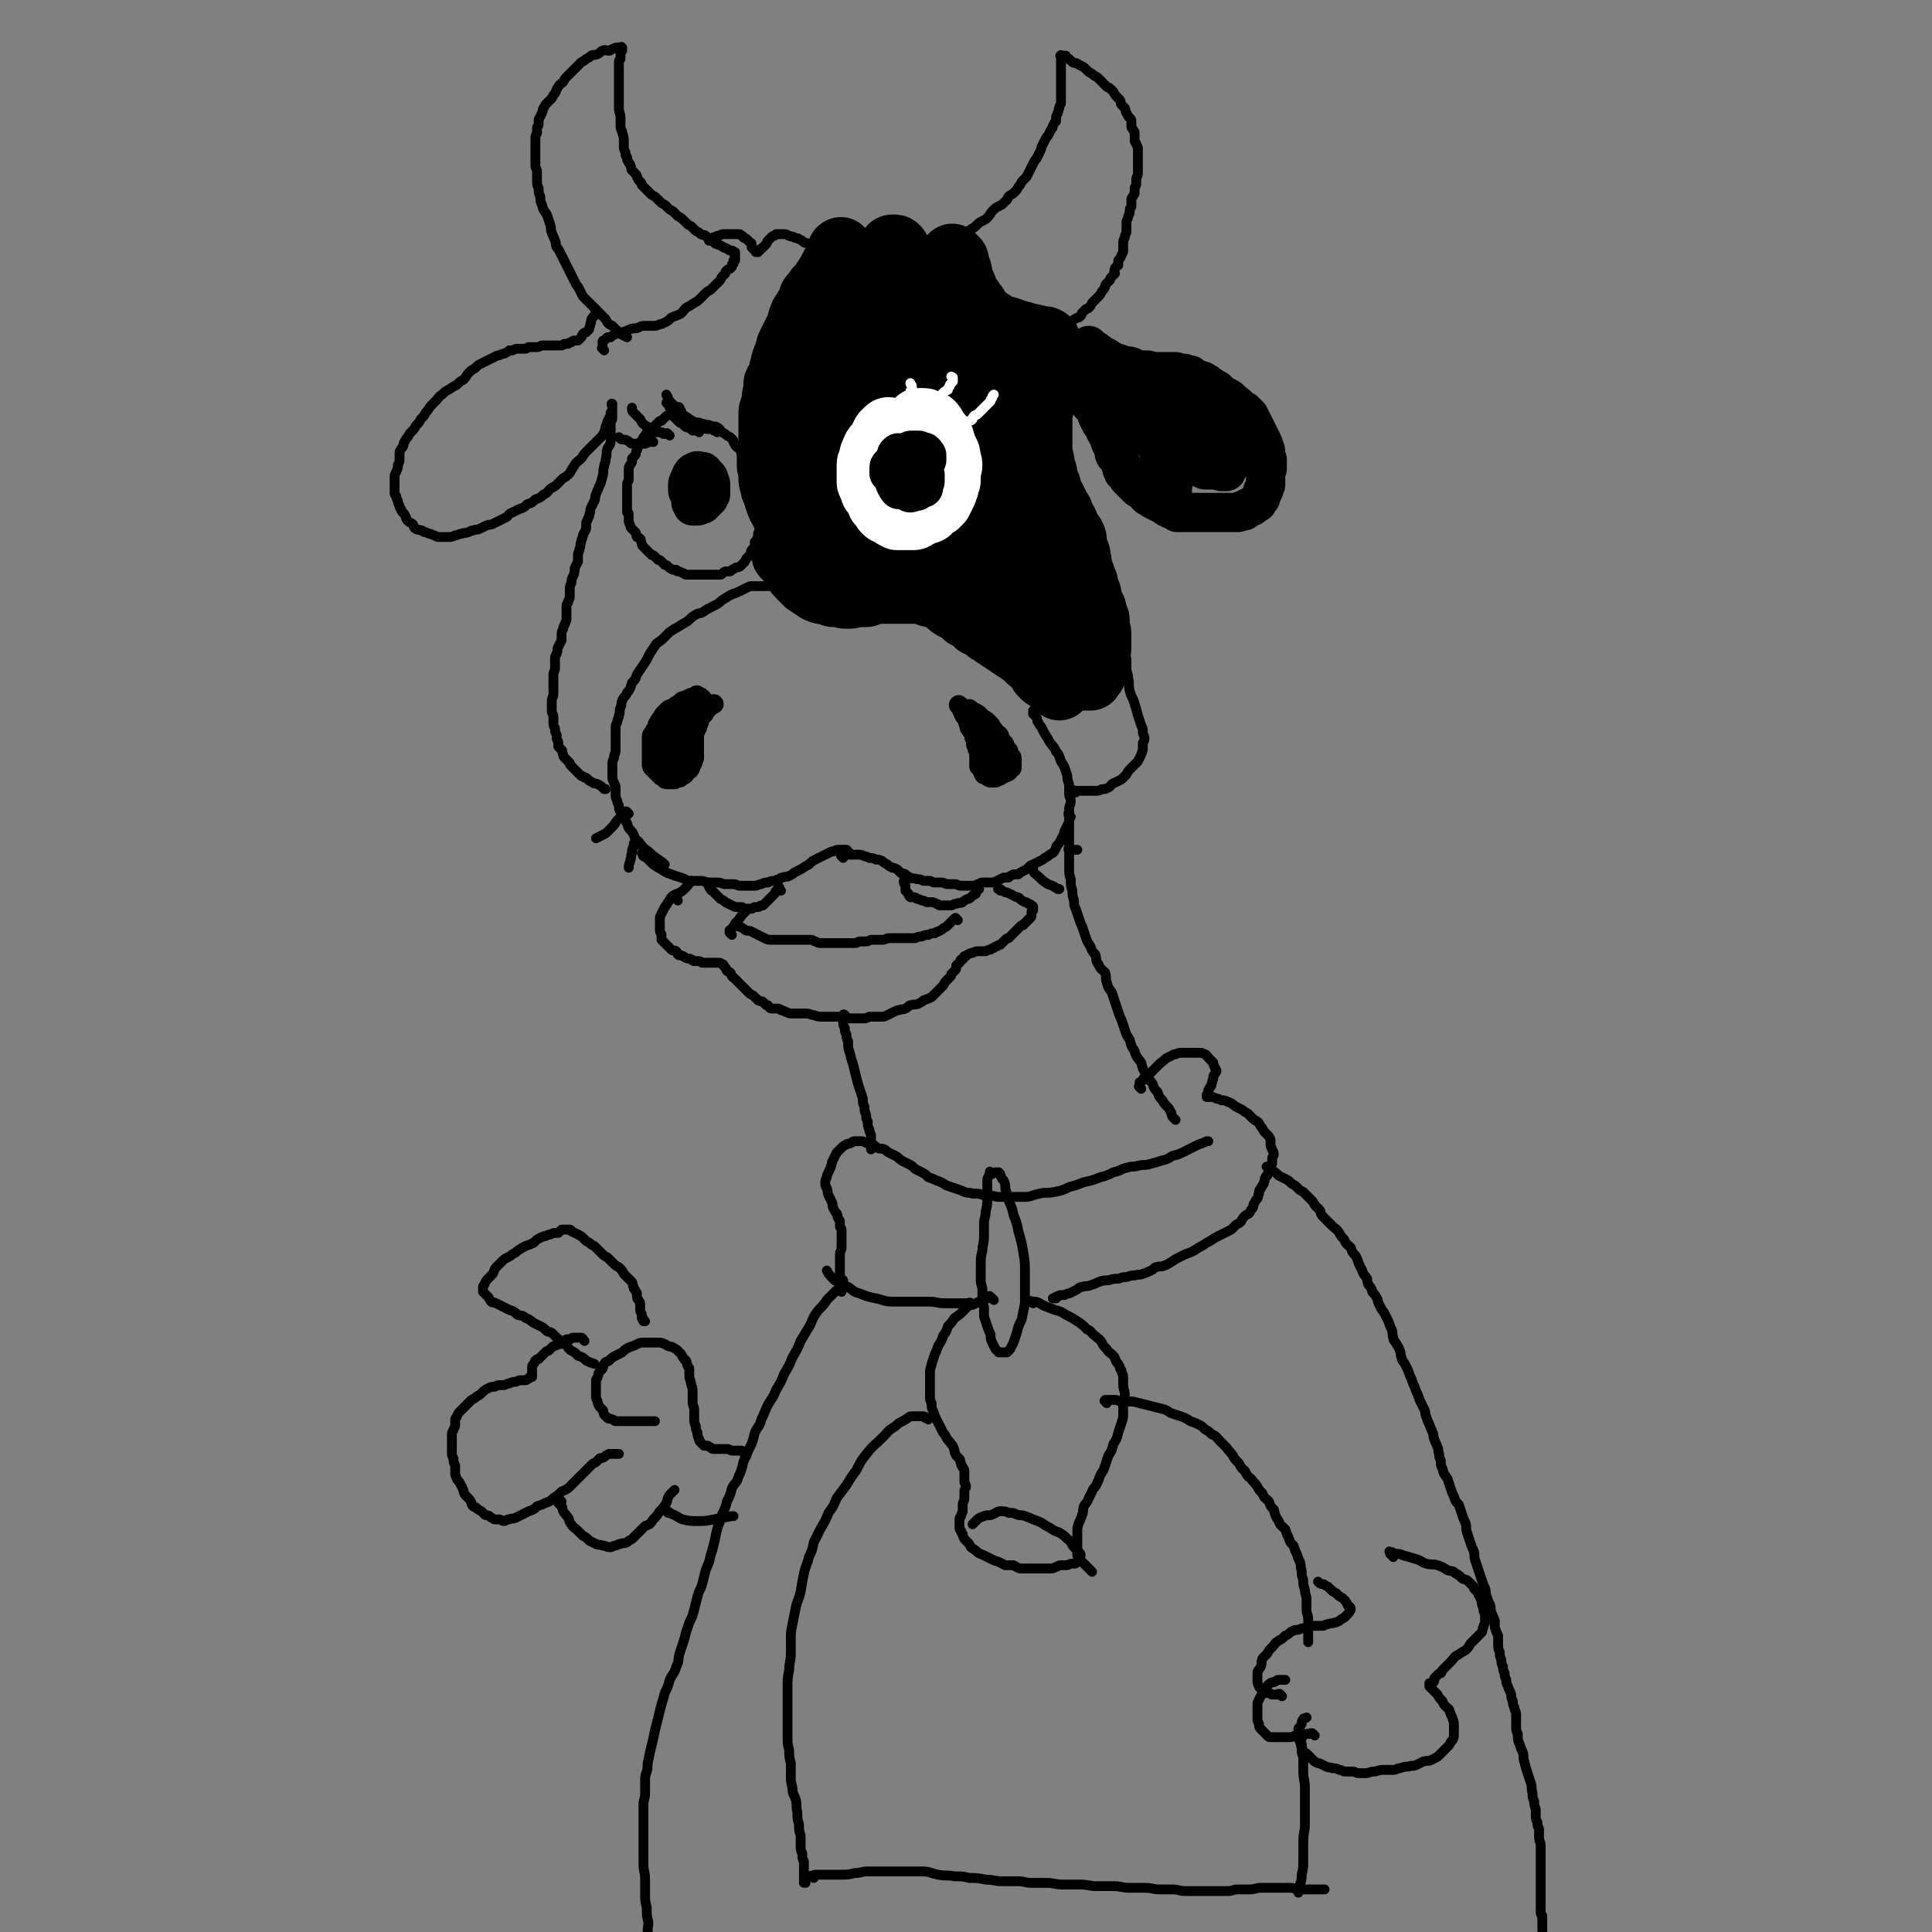 <svg viewBox='0 0 1180 1180' version='1.1' xmlns='http://www.w3.org/2000/svg' xmlns:xlink='http://www.w3.org/1999/xlink'><rect x="0" y="0" width="1180" height="1180" fill="#808080" stroke="none"/><g fill='none' stroke='#000000' stroke-width='40' stroke-linecap='round' stroke-linejoin='round'><path d='M515,154c-1,-1 -1,-1 -1,-1 -1,-1 0,0 -1,0 0,0 0,0 0,0 0,0 0,0 0,0 0,0 0,0 0,1 0,0 0,0 0,0 0,1 0,1 0,2 0,0 -1,0 -1,0 0,1 0,1 0,2 0,0 -1,0 -1,1 -1,1 -1,1 -2,3 0,1 0,1 -1,2 -1,2 -1,2 -2,4 -1,1 -1,1 -2,3 -1,1 -1,1 -2,3 -1,1 -1,1 -2,2 -1,1 -1,1 -2,3 -1,1 -1,1 -2,2 -1,1 0,1 -1,3 -1,2 -1,2 -2,4 -1,1 -1,1 -2,3 -1,1 -1,1 -2,4 -1,2 0,2 -1,4 -1,2 -1,2 -2,4 -1,2 -1,2 -2,4 -1,2 -1,2 -2,4 -1,2 0,2 -1,4 -1,3 -1,2 -2,5 -1,2 0,2 -1,4 -1,2 0,2 -1,4 0,1 0,1 -1,3 0,1 -1,1 -1,2 -1,1 -1,1 -1,3 0,1 0,1 0,3 0,2 -1,2 -1,4 0,1 0,1 0,3 0,1 -1,1 -1,3 -1,2 -1,2 -1,4 0,1 0,1 0,3 0,2 0,2 0,4 0,2 0,2 0,4 0,2 0,2 0,4 0,2 0,2 0,4 0,2 -1,2 -1,4 0,2 0,2 0,4 0,2 0,2 0,4 0,2 1,2 1,4 0,2 0,2 0,4 0,2 0,2 1,4 0,2 0,2 1,4 1,3 1,3 2,6 1,3 1,3 3,6 1,3 1,3 3,5 0,1 0,1 0,1 '/><path d='M485,319c-1,-1 -1,-1 -1,-1 -1,-1 0,0 0,0 0,0 0,0 0,0 0,0 0,0 0,0 -1,-1 0,0 0,0 0,0 0,0 0,0 0,0 0,0 0,0 -1,-1 0,0 0,0 0,0 0,0 0,0 0,1 0,1 1,2 1,1 1,1 3,3 0,1 0,1 1,3 1,1 1,1 3,3 1,1 1,1 2,2 1,1 1,1 3,2 1,0 1,0 2,0 1,0 1,0 2,1 1,0 1,0 2,1 0,0 0,1 1,1 1,0 1,0 2,0 1,1 1,1 3,2 1,0 1,0 2,0 1,0 1,1 3,1 1,0 1,0 3,0 1,0 1,0 3,0 1,0 1,1 3,1 1,0 1,0 3,0 1,0 1,1 3,1 1,0 1,0 2,0 1,0 1,0 3,0 2,0 2,0 4,0 1,0 1,0 3,0 1,0 1,0 3,0 1,0 1,0 3,0 1,0 1,0 3,0 1,0 1,0 3,0 1,0 1,0 3,0 1,0 1,0 2,0 1,0 1,0 3,0 1,0 1,0 3,1 2,0 2,0 4,1 2,0 2,0 4,1 2,0 2,0 4,1 2,0 2,0 4,1 2,0 2,1 4,2 1,1 2,0 4,1 2,1 1,2 4,4 2,1 3,1 5,3 4,2 4,3 7,6 1,1 1,1 1,1 '/><path d='M581,357c-1,-1 -1,-1 -1,-1 -1,-1 0,-1 0,-1 0,0 1,0 1,0 0,0 0,-1 0,-1 1,0 1,0 2,0 1,0 1,0 2,0 1,0 1,0 3,1 2,1 2,1 4,2 2,1 2,1 4,2 3,1 3,1 5,2 2,1 2,1 4,2 1,1 1,1 3,3 1,1 1,1 3,2 1,1 1,1 2,3 1,1 1,1 3,3 1,2 1,2 3,4 1,1 1,1 2,3 1,1 1,1 2,3 1,2 1,2 2,4 0,1 0,1 1,3 1,1 1,1 2,2 0,0 0,0 1,1 0,1 0,1 1,3 0,1 0,1 0,2 0,1 0,1 1,2 1,1 1,1 2,3 1,1 1,1 2,3 0,1 0,1 1,2 0,1 0,1 0,2 1,1 1,1 2,2 0,0 0,0 0,0 1,0 1,0 2,1 0,0 0,0 1,1 0,0 0,0 1,0 0,0 0,1 1,1 1,0 1,0 2,0 0,0 0,-1 1,-1 1,0 1,0 3,0 1,0 1,0 2,0 2,0 2,0 4,0 0,0 0,-1 1,-1 1,0 1,0 3,0 0,0 0,0 1,0 1,0 1,0 2,0 0,0 0,0 1,0 0,0 0,0 0,0 0,0 0,0 1,0 0,0 0,0 1,0 0,0 0,0 0,0 0,0 1,0 1,0 0,0 0,-1 0,-1 0,-1 0,-1 1,-1 0,-1 1,0 1,-1 0,-1 0,-1 0,-2 1,-1 1,-1 2,-3 0,-1 0,-1 0,-3 0,-2 0,-2 0,-4 0,-1 1,-1 1,-3 0,-2 0,-2 0,-5 0,-2 0,-2 0,-4 0,-2 -1,-2 -1,-4 0,-2 0,-2 0,-4 0,-2 -1,-1 -2,-4 0,-1 0,-1 0,-3 -1,-1 -1,-1 -2,-3 -1,-1 -1,-1 -1,-3 0,-1 0,-1 0,-3 -1,-2 -1,-2 -2,-4 0,-1 0,-1 0,-2 0,-1 0,-1 -1,-3 0,-1 -1,-1 -1,-3 -1,-1 -1,-1 -1,-3 -1,-2 -1,-2 -1,-5 -1,-2 0,-2 -1,-5 -1,-2 -1,-1 -2,-4 0,-2 0,-2 0,-4 0,-1 0,-1 -1,-3 -1,-1 -1,-1 -2,-3 0,0 -1,0 -1,-1 -1,-1 0,-1 -1,-3 0,-1 -1,-1 -1,-2 -1,-2 -1,-2 -2,-4 0,-1 0,-1 -1,-2 -1,-2 -1,-2 -2,-4 -1,-2 -1,-2 -2,-4 -1,-2 -1,-1 -2,-4 -1,-1 0,-2 -1,-4 -1,-1 -1,-1 -2,-3 0,-2 0,-2 0,-4 0,-1 -1,-1 -1,-3 -1,-2 0,-2 -1,-5 0,-2 -1,-2 -1,-4 0,-2 0,-2 0,-4 0,-2 0,-2 0,-5 0,-2 0,-2 0,-5 0,-2 0,-2 0,-5 0,-2 0,-2 0,-4 0,-2 0,-2 1,-5 0,-1 0,-1 0,-3 0,-2 0,-2 1,-5 0,-1 0,-1 0,-3 0,-2 0,-2 1,-5 0,-2 0,-2 0,-4 0,-1 0,-1 0,-3 0,-1 0,-1 1,-3 0,-1 0,-1 1,-3 0,-1 0,-1 0,-3 0,-1 0,-1 0,-3 0,0 0,0 0,-1 0,-1 0,-1 0,-2 0,-1 0,-1 0,-2 0,0 0,0 0,-1 0,0 0,0 0,0 0,0 0,0 0,0 -1,-1 -1,0 -1,0 0,0 0,-1 -1,-1 -1,0 -1,0 -2,0 -2,0 -2,-1 -4,-1 -2,-1 -2,0 -4,-1 -2,0 -2,-1 -4,-1 -2,-1 -2,0 -4,-1 -2,-1 -2,-1 -5,-2 -2,0 -2,0 -4,-1 -2,-1 -2,-1 -4,-2 -1,-1 -1,-1 -3,-2 -1,-1 -1,-1 -3,-2 -1,-1 -1,-1 -3,-3 -1,-1 -1,-1 -2,-3 0,-1 0,-1 -1,-2 -1,-1 -1,-1 -2,-3 -1,-1 -1,-1 -2,-2 -1,-1 -1,-1 -1,-2 -1,-1 0,-1 -1,-3 0,-1 0,-1 -1,-2 0,-1 -1,-1 -1,-2 -1,-1 -1,-1 -1,-3 0,0 0,0 0,-1 0,-1 0,-1 0,-2 0,-1 -1,-1 -1,-2 0,0 0,0 0,-1 0,-1 -1,0 -1,-1 0,0 0,0 0,-1 0,-1 0,-1 0,-2 0,0 -1,0 -1,0 0,0 0,-1 0,-1 0,0 -1,0 -1,0 0,0 0,0 0,-1 0,0 0,0 0,0 0,0 0,0 0,0 -1,-1 0,0 0,0 0,1 -1,1 -1,2 0,1 0,1 0,3 0,2 -1,2 -1,4 -1,2 -1,2 -1,4 -1,3 0,3 -1,5 -1,3 -1,2 -2,5 0,1 0,1 -1,3 0,1 -1,1 -1,2 0,0 0,0 0,1 0,0 0,0 -1,0 0,0 0,0 0,0 -1,0 -1,0 -2,0 -1,0 0,-1 -1,-2 -1,-1 -1,-1 -2,-2 -1,-1 -1,-1 -2,-3 -1,-1 -1,-1 -3,-3 -1,-1 -1,-1 -2,-3 -1,-2 -1,-2 -2,-4 0,-1 0,-1 -1,-3 -1,-1 -2,-1 -3,-3 -1,-1 -1,-1 -2,-3 -1,-1 -1,-1 -2,-2 -1,-1 -1,-1 -2,-3 0,-1 -1,-1 -1,-2 0,0 0,-1 0,-1 -1,-1 -1,-1 -2,-1 0,0 0,0 0,0 0,0 0,0 -1,0 0,0 0,0 0,0 0,0 -1,0 -1,1 0,1 0,1 0,2 0,1 -1,1 -1,3 -1,2 0,2 -1,4 0,1 -1,1 -1,3 -1,1 0,1 -1,3 0,1 0,1 -1,3 0,1 0,1 -1,2 -1,1 -1,1 -2,2 -1,0 -1,0 -2,1 -1,0 -1,0 -3,1 -2,0 -2,0 -4,1 -2,1 -2,1 -5,2 -2,1 -2,0 -5,2 -2,2 -3,2 -5,4 -2,3 -1,3 -3,6 -1,4 -1,4 -3,7 0,1 0,1 0,1 '/><path d='M509,193c-1,-1 -1,-1 -1,-1 -1,-1 -1,0 -1,0 0,0 -1,0 -1,1 0,1 0,1 0,2 -1,3 -1,2 -2,5 -1,4 0,4 -1,8 -1,4 -1,4 -1,9 -1,5 -1,5 -1,10 0,5 0,5 0,10 0,5 0,5 0,10 0,4 -1,4 -1,8 0,4 0,4 0,8 0,4 0,4 1,8 0,3 -1,3 0,6 0,3 1,3 2,6 0,3 0,3 0,6 0,2 0,2 0,5 0,2 0,2 1,4 0,1 0,1 0,3 0,1 0,1 1,3 0,2 0,2 1,4 0,1 1,1 2,3 0,1 0,1 1,3 1,1 1,1 2,2 1,1 1,1 2,3 0,0 0,0 1,1 1,0 1,0 2,1 0,0 0,1 1,1 0,0 0,-1 1,-1 0,0 1,0 1,-1 0,-3 0,-3 0,-6 1,-7 1,-7 2,-13 1,-10 1,-10 2,-19 1,-9 0,-10 1,-19 0,-9 1,-9 2,-18 1,-8 1,-8 2,-15 0,-7 0,-7 1,-14 0,-6 1,-6 2,-11 0,-3 0,-3 0,-6 0,-2 0,-3 1,-5 0,0 0,0 1,-1 0,0 0,0 0,-1 0,0 0,0 0,0 0,0 0,0 0,1 0,2 -1,2 -1,4 -1,5 -1,5 -2,10 -1,6 -1,6 -2,12 -1,9 -2,9 -3,17 -1,9 -1,9 -2,17 -1,8 -1,8 -2,16 -1,7 -1,7 -2,13 0,6 0,6 1,12 0,4 0,4 1,9 0,3 1,3 2,5 0,2 0,3 1,5 0,0 0,0 1,1 0,0 1,0 1,0 1,-2 1,-2 2,-5 2,-5 2,-4 4,-10 3,-8 3,-8 5,-16 3,-8 2,-8 5,-16 2,-8 2,-8 4,-16 1,-9 1,-9 3,-17 1,-8 2,-8 4,-16 1,-6 1,-6 3,-13 0,-3 0,-3 1,-6 0,-2 0,-2 1,-5 0,0 0,0 0,-1 0,0 0,0 0,0 -1,2 -1,2 -2,4 -1,4 -1,4 -2,9 -1,7 -2,7 -3,14 -1,8 0,8 -2,16 -1,8 -2,8 -3,15 -1,7 0,7 -1,14 -1,7 -1,7 -1,14 0,6 0,6 0,12 0,4 1,4 2,9 0,3 0,3 1,7 0,3 0,3 1,5 0,1 0,1 1,2 0,0 1,0 1,0 2,-4 2,-4 4,-9 2,-9 2,-9 4,-18 4,-11 4,-11 7,-23 3,-9 2,-9 5,-18 2,-6 3,-6 5,-12 2,-4 1,-5 3,-9 1,-4 1,-4 3,-7 1,-4 1,-4 2,-7 0,-3 0,-3 1,-6 0,-1 0,-1 0,-3 0,0 1,-1 1,-1 0,0 -1,1 -1,3 -1,4 -1,4 -2,8 -2,7 -2,7 -4,14 -2,9 -2,9 -5,18 -2,8 -2,8 -4,17 -1,7 -1,7 -2,15 -1,7 -1,7 -2,13 0,6 -1,6 -1,11 0,3 0,3 0,7 0,2 0,2 0,5 0,1 0,1 1,2 0,0 1,0 1,0 1,-3 1,-4 3,-7 2,-6 2,-6 4,-12 2,-7 1,-7 4,-15 3,-7 3,-7 6,-14 3,-5 3,-5 5,-11 3,-5 3,-5 5,-11 2,-6 1,-6 4,-12 1,-5 2,-5 3,-10 2,-4 1,-4 3,-8 1,-2 1,-2 2,-5 0,-1 0,-1 0,-2 0,0 0,1 0,1 0,2 -1,2 -1,4 -1,4 0,5 -1,9 -1,7 -2,6 -3,13 -1,9 -1,9 -2,17 -1,8 -1,8 -2,16 0,8 0,8 0,17 0,7 0,7 0,13 0,6 0,6 1,12 0,4 0,4 1,9 0,3 0,3 1,6 0,2 0,3 1,5 0,0 0,1 1,1 0,0 1,-1 1,-2 1,-5 1,-5 2,-11 1,-8 0,-8 2,-16 1,-10 2,-9 4,-19 1,-8 0,-8 2,-16 1,-7 2,-7 3,-14 0,-5 0,-5 0,-10 0,-4 0,-4 1,-8 0,-4 0,-4 0,-7 0,-2 0,-2 0,-4 0,-1 0,0 -1,-1 0,0 0,0 0,0 0,0 0,-1 0,0 -1,0 -1,0 -1,1 -1,1 -1,1 -1,3 -1,3 -1,3 -2,7 -1,6 -2,6 -3,11 -1,8 -1,8 -2,15 -1,6 0,6 -1,12 -1,7 -1,7 -2,13 0,6 0,6 0,11 0,5 -1,5 0,10 0,3 1,3 2,7 0,3 0,3 1,6 1,3 1,3 2,6 1,4 1,4 3,8 1,3 1,3 2,6 2,3 2,3 4,6 1,3 1,3 4,6 1,3 1,3 3,5 3,3 3,3 5,5 2,3 2,3 4,5 3,3 3,3 5,5 2,2 2,3 5,5 2,2 2,1 4,3 2,2 2,2 4,5 1,1 0,1 2,3 1,0 1,0 2,1 0,0 1,1 1,1 0,0 -1,-1 -1,-2 0,0 0,0 0,0 '/><path d='M634,309c-1,-1 -1,-1 -1,-1 -1,-1 0,0 0,0 0,0 0,0 0,0 0,0 0,0 0,1 0,2 0,2 0,4 1,4 1,4 3,8 1,6 1,6 3,11 1,5 1,5 3,11 1,4 1,4 3,8 1,3 1,3 3,6 0,1 0,1 0,1 '/><path d='M647,420c-1,-1 -1,-1 -1,-1 -1,-1 0,0 0,0 0,0 0,0 0,0 0,0 0,0 0,0 -1,-1 0,0 0,0 0,0 0,0 0,0 0,0 0,0 0,0 -1,-1 0,0 0,0 0,0 0,0 0,0 -1,-1 -1,-1 -2,-2 -1,-1 -1,-1 -3,-3 -1,-1 -1,-1 -3,-3 -1,-1 -1,-1 -3,-3 -1,-1 -1,-1 -3,-3 -1,-1 -1,-1 -3,-2 -1,-1 -1,-1 -3,-3 -1,-1 -1,-1 -3,-2 -1,-1 -1,-1 -3,-2 -1,-1 -1,-1 -3,-2 -1,-1 -1,-1 -3,-2 -1,-1 -1,-1 -3,-2 -1,-1 -1,-1 -3,-2 -1,-1 -1,-1 -3,-2 -2,-1 -2,-2 -4,-3 -1,-1 -2,-1 -4,-2 -1,-1 -1,-2 -3,-3 -2,-1 -2,-1 -4,-2 -1,-1 -1,-2 -3,-3 -2,-1 -2,-1 -4,-2 -2,-1 -2,-1 -4,-3 -1,-1 -1,-1 -3,-2 -1,-1 -1,-1 -3,-2 -1,0 -1,-1 -2,-1 -1,0 -1,0 -3,0 -1,0 -1,-1 -3,-1 -2,-1 -2,-1 -4,-1 -2,0 -2,0 -5,0 -2,0 -2,0 -5,0 -2,0 -2,0 -5,0 -2,0 -2,0 -4,0 -2,0 -2,0 -4,0 -2,0 -2,0 -4,0 -1,0 -1,0 -3,1 -1,0 -1,1 -2,1 -1,0 -1,0 -3,0 -1,0 -1,0 -3,0 -2,0 -2,1 -4,1 -1,0 -1,0 -3,0 -1,0 -1,-1 -3,-1 -2,0 -2,0 -4,0 -1,0 -1,-1 -3,-1 -2,-1 -2,0 -4,-1 -1,0 -1,0 -3,-1 -1,-1 -1,-1 -3,-2 -1,-1 -1,-1 -3,-2 -2,-2 -2,-2 -4,-4 -1,-2 -2,-1 -3,-4 -1,-2 -1,-2 -2,-5 0,-2 0,-2 0,-4 0,0 0,0 0,0 '/><path d='M481,341c-1,-1 -1,-1 -1,-1 -1,-1 -1,-1 -1,-1 0,0 0,0 0,0 0,0 0,0 0,-1 0,-1 0,-1 0,-3 1,-3 1,-3 2,-6 0,-1 0,-1 0,-1 '/></g>
<g fill='none' stroke='#000000' stroke-width='24' stroke-linecap='round' stroke-linejoin='round'><path d='M665,244c-1,-1 -1,-1 -1,-1 -1,-1 0,0 0,0 0,0 0,0 0,0 0,0 0,0 0,0 -1,-1 0,0 0,0 0,0 0,0 0,0 0,0 0,0 0,0 -1,-1 0,0 0,0 0,0 0,0 0,0 0,0 -1,-1 0,0 0,0 0,1 1,2 0,1 0,1 1,2 1,1 1,1 2,2 1,1 1,1 2,2 0,1 0,1 0,2 0,1 0,1 1,2 0,1 0,1 1,2 0,1 0,1 1,2 1,1 1,1 2,2 0,1 0,1 0,2 0,0 0,0 1,1 0,1 0,1 1,2 0,1 0,1 1,2 0,0 0,0 0,1 0,1 0,1 1,2 0,1 0,1 1,2 0,1 1,1 1,2 0,1 -1,1 0,3 0,0 1,0 2,1 1,1 0,1 1,3 0,1 0,1 1,2 0,2 0,2 1,4 0,1 1,0 2,1 1,1 0,1 1,3 1,1 1,1 2,2 1,1 1,1 2,2 1,1 1,1 2,2 1,1 1,0 3,1 1,1 1,1 2,2 0,1 0,1 1,2 1,1 1,0 2,1 1,1 1,1 3,2 1,0 1,0 2,1 1,0 1,0 2,1 1,0 1,0 2,1 0,0 0,0 1,1 1,0 1,0 2,1 0,0 0,0 1,0 1,0 1,0 2,1 0,0 0,0 1,1 0,0 0,0 1,0 0,0 0,0 1,0 1,0 1,0 2,0 1,0 1,0 2,0 0,0 0,0 1,0 1,0 1,0 2,0 1,0 1,0 2,0 1,0 1,0 3,0 1,0 1,0 2,0 1,0 1,0 3,0 1,0 1,0 2,0 1,0 1,0 2,0 1,0 1,0 2,0 1,0 1,0 2,0 1,0 1,0 2,0 1,0 1,0 2,0 1,0 1,0 3,0 1,0 1,0 2,0 0,0 0,0 1,0 1,0 1,-1 2,-1 1,0 1,0 2,0 0,0 0,-1 1,-1 1,-1 1,-1 2,-1 1,-1 1,0 2,-1 1,-1 1,-1 3,-2 0,-1 0,-1 1,-2 0,0 0,0 1,-1 0,-1 0,-1 1,-3 0,-1 0,-1 1,-2 0,-1 0,-1 1,-3 0,-1 0,-1 0,-3 0,-1 0,-1 0,-2 0,-1 0,-1 0,-3 0,-1 1,-1 1,-2 0,-1 0,-1 0,-2 0,-1 0,-1 0,-3 0,-1 -1,-1 -1,-2 0,-1 0,-1 0,-3 0,-1 0,-1 -1,-3 0,-1 0,-1 -1,-3 -1,-2 -1,-2 -2,-4 -1,-2 -1,-2 -2,-4 -1,-2 -1,-2 -2,-4 -1,-2 -1,-2 -2,-4 -1,-1 -1,-1 -3,-3 -2,-1 -2,-1 -4,-3 -1,-1 -1,-1 -3,-2 -1,-1 -1,-2 -3,-3 -2,-1 -2,-1 -4,-2 -1,-1 -1,-1 -3,-3 -2,-1 -2,-1 -5,-3 -1,-1 -1,-1 -3,-2 -1,-1 -1,0 -3,-1 -1,-1 -1,0 -3,-1 -1,-1 -1,-1 -2,-2 -1,0 -1,0 -2,0 -1,0 -1,-1 -2,-1 -1,0 -1,0 -3,0 -1,0 -1,-1 -2,-1 -2,0 -2,0 -4,0 -2,0 -2,0 -4,0 -2,0 -2,0 -5,0 -2,0 -2,-1 -5,-1 -2,0 -2,0 -5,0 -2,0 -2,-1 -4,-2 -2,-1 -3,0 -5,-1 -3,-1 -3,-1 -6,-2 -2,-1 -2,-1 -5,-3 -2,-1 -2,-1 -5,-3 -1,-1 -1,-1 -3,-2 -1,-1 -1,-1 -2,-2 0,0 0,0 0,0 '/><path d='M655,229c-1,-1 -1,-1 -1,-1 -1,-1 0,0 0,0 0,0 0,0 0,0 0,0 0,0 0,0 -1,-1 0,0 0,0 0,0 0,0 1,0 0,0 0,0 1,0 2,1 2,1 4,3 2,1 2,1 4,3 4,2 3,2 6,4 4,3 4,3 7,5 4,3 4,3 7,6 3,3 3,3 6,5 3,3 3,3 6,5 3,3 3,3 5,5 3,3 3,3 5,6 1,4 1,4 2,7 1,4 1,4 2,7 1,4 0,4 1,8 0,4 -1,4 0,7 0,3 1,2 2,5 0,1 0,1 1,2 0,0 1,0 1,0 1,-1 1,-1 1,-3 0,-2 0,-2 0,-4 0,-3 1,-3 0,-5 -1,-4 -1,-4 -3,-8 -2,-6 -2,-6 -5,-11 -4,-6 -4,-6 -7,-11 -3,-5 -3,-5 -6,-9 -3,-3 -3,-3 -6,-6 -1,-3 -1,-3 -3,-6 -1,-1 -1,-1 -3,-2 -1,-1 -1,-1 -2,-2 0,0 0,0 0,-1 0,0 0,0 0,0 0,0 0,0 0,1 1,2 1,2 2,4 1,2 1,2 3,4 2,4 2,5 4,8 3,4 4,4 7,7 4,4 3,4 7,7 4,3 4,3 7,5 3,2 3,2 6,4 2,0 3,0 5,1 1,0 1,0 3,0 1,0 1,0 2,0 0,0 1,0 1,0 0,0 -1,0 -1,-1 -1,-2 0,-2 -1,-5 -1,-4 -1,-4 -3,-8 -2,-5 -1,-5 -4,-10 -2,-5 -2,-5 -5,-9 -1,-3 -1,-4 -4,-6 -2,-3 -2,-3 -5,-5 -1,0 -1,-1 -2,-1 -1,0 -1,0 -2,0 0,0 0,1 0,2 0,2 0,2 1,4 1,5 1,5 2,9 1,6 1,6 4,11 2,6 2,6 6,11 3,4 3,4 7,7 4,3 4,3 8,5 4,2 4,3 7,4 3,0 3,0 5,0 2,0 2,0 4,-1 0,-1 1,-1 1,-2 0,-2 0,-2 0,-4 0,-3 0,-3 -1,-6 -1,-5 -2,-5 -4,-9 -2,-5 -2,-5 -5,-10 -2,-3 -2,-3 -5,-6 -1,-3 -1,-3 -3,-5 -1,-1 -1,-1 -3,-2 0,0 -1,-1 -1,-1 0,0 0,1 0,2 0,2 0,2 0,4 0,3 0,3 1,6 1,5 1,5 3,9 1,5 1,5 4,10 2,4 2,4 4,8 3,3 3,3 5,5 2,2 2,2 5,3 1,0 1,0 3,0 0,0 0,-1 1,-2 0,-1 1,-1 1,-2 0,-3 0,-3 -1,-5 -1,-4 -1,-4 -2,-7 -1,-4 0,-5 -2,-8 -1,-3 -2,-3 -4,-6 -1,-2 -1,-2 -3,-4 -1,-1 -1,-1 -3,-1 -1,0 -1,1 -2,2 -1,1 -1,2 -1,4 0,2 0,3 0,5 0,4 0,4 1,8 0,3 0,4 2,6 1,3 1,3 4,5 1,1 2,1 4,0 1,-1 2,-1 3,-3 1,-3 1,-3 1,-6 0,-5 0,-5 -1,-9 -1,-4 -2,-4 -5,-6 -2,-3 -3,-2 -5,-4 -1,0 -1,0 -1,0 '/></g>
<g fill='none' stroke='#000000' stroke-width='6' stroke-linecap='round' stroke-linejoin='round'><path d='M416,251c-1,-1 -1,-1 -1,-1 -1,-1 0,-1 0,-1 0,0 0,0 0,0 0,0 0,0 0,0 -1,-1 0,0 0,0 0,0 0,0 0,0 0,0 0,0 0,0 -1,-1 0,0 0,0 0,0 0,0 0,0 0,0 0,0 0,0 -1,-1 0,0 0,0 0,0 0,0 0,0 0,0 -1,0 -1,1 -1,0 0,0 -1,1 -1,1 -1,1 -3,2 -1,1 -1,0 -3,1 -1,1 -1,1 -3,3 -1,0 -1,0 -2,1 -1,1 -1,1 -3,3 -1,1 -2,1 -3,2 -1,1 -1,1 -2,3 -1,1 -1,1 -2,3 -1,1 -1,1 -2,3 -1,1 0,1 -1,3 -1,1 0,1 -1,3 -1,1 -1,1 -2,2 0,1 0,1 0,2 0,1 -1,1 -1,2 -1,1 -1,1 -1,3 0,1 0,1 0,3 0,1 0,1 0,3 0,1 -1,1 -1,3 0,1 0,1 0,3 0,1 0,1 0,3 0,1 0,1 0,2 0,2 0,2 0,4 0,1 0,1 0,2 0,1 0,1 0,3 0,0 1,0 1,1 0,1 0,1 0,2 0,1 0,1 0,2 0,1 0,1 1,3 0,1 0,1 1,2 1,1 1,1 2,2 1,1 0,1 1,3 0,0 1,0 2,1 1,1 0,1 1,3 0,1 0,1 1,2 1,1 1,1 2,2 0,0 0,0 1,1 1,1 1,1 2,2 1,0 1,0 2,1 1,1 1,1 2,2 1,0 1,0 2,1 1,1 1,1 2,2 1,0 1,0 2,1 1,1 1,1 3,2 1,0 1,0 2,0 0,0 0,1 1,1 1,0 1,0 3,1 1,0 1,1 2,1 2,0 2,0 4,0 1,0 1,0 3,0 1,0 1,0 2,0 1,0 1,0 3,0 1,0 1,0 3,0 1,0 1,0 3,0 1,0 1,0 3,0 1,0 1,-1 3,-2 1,0 1,0 3,0 1,-1 1,-1 3,-2 1,-1 1,0 3,-1 1,-1 1,-1 2,-2 1,-1 1,-1 2,-3 1,-1 1,-1 2,-2 1,-1 0,-1 1,-3 1,-1 1,-1 2,-2 0,-1 0,-1 0,-3 1,-1 1,-1 2,-3 0,-1 0,-1 0,-2 0,-1 1,-1 1,-3 0,-1 0,-1 0,-3 0,-1 0,-1 0,-2 0,-1 0,-1 1,-3 0,-1 0,-1 0,-2 0,-2 -1,-2 -1,-4 0,-1 0,-1 0,-2 0,-2 0,-2 0,-4 0,-1 0,-1 -1,-3 -1,-2 -1,-2 -2,-4 -1,-2 -1,-2 -2,-5 -1,-2 0,-2 -1,-5 -1,-1 -1,-1 -2,-3 -1,-2 0,-2 -1,-4 -1,-1 -1,-1 -2,-2 -1,-1 0,-2 -1,-3 -1,-1 -1,0 -2,-1 -1,-1 -1,-1 -2,-3 0,-1 0,-1 -1,-2 -1,-1 -1,-1 -3,-2 -1,-1 -1,-1 -3,-2 -1,-1 -1,-2 -3,-3 -1,-1 -2,0 -4,-1 -2,-1 -2,0 -4,-1 -2,0 -2,-1 -4,-1 -1,0 -1,0 -3,0 -1,0 -1,0 -2,0 -1,0 -1,0 -3,0 0,0 0,0 0,0 '/><path d='M427,264c-1,-1 -1,-1 -1,-1 -1,-1 -1,0 -1,0 0,0 0,0 0,0 0,0 0,0 -1,0 0,0 0,0 0,0 0,0 0,0 0,0 -1,-1 0,0 0,0 0,0 0,0 0,0 0,0 0,0 0,0 -1,-1 0,0 0,0 0,0 -1,0 -1,0 -1,-1 -1,-1 -3,-2 -1,0 -1,0 -2,-1 -1,-1 -1,-1 -3,-2 -1,-1 -1,-1 -2,-2 -1,-1 -1,-1 -2,-2 -1,-1 -1,-1 -1,-2 -1,-1 0,-1 -1,-3 0,-1 0,-1 -1,-2 0,0 0,0 -1,-1 0,0 0,0 0,0 '/><path d='M438,264c-1,-1 -1,-1 -1,-1 -1,-1 0,0 0,0 0,0 0,0 -1,0 0,0 0,0 0,0 0,0 0,0 0,0 -1,-1 0,0 0,0 0,0 -1,-1 -2,-1 -1,0 -1,0 -2,0 -1,0 -1,0 -3,-1 -1,-1 -1,-1 -2,-2 -1,-1 -1,0 -3,-1 -1,-1 -1,-1 -3,-2 -1,-1 -1,-1 -3,-2 -1,-1 -1,-1 -3,-3 -1,-1 -1,-1 -2,-2 -1,-1 -1,-1 -3,-3 -1,-1 -1,-1 -2,-2 0,0 0,0 0,-1 0,-1 -1,-1 -1,-2 0,0 0,0 0,0 '/><path d='M409,266c-1,-1 -1,-1 -1,-1 -1,-1 -1,0 -1,0 0,0 0,0 0,0 0,0 0,0 -1,0 0,0 0,0 0,0 0,0 0,0 0,0 -1,-1 -1,0 -1,0 0,0 0,-1 -1,-1 -1,0 -1,0 -3,0 -1,0 -1,0 -2,-1 -1,-1 -1,-1 -3,-2 -1,-1 -2,-1 -3,-2 -1,-1 -1,-1 -2,-3 -1,-1 -1,-1 -2,-2 -1,-1 -1,-1 -2,-2 -1,-1 -1,-1 -1,-2 0,0 0,0 0,-1 0,0 0,0 0,0 '/><path d='M399,270c-1,-1 -1,-1 -1,-1 -1,-1 0,0 0,0 0,0 0,0 -1,0 0,0 0,0 0,0 0,0 0,0 0,1 0,0 0,0 0,0 0,0 -1,0 -1,0 -1,0 -1,1 -2,1 -1,0 -1,0 -2,0 -1,0 -1,0 -3,0 -1,0 -1,0 -3,0 -1,0 -1,-1 -3,-2 -2,-1 -2,0 -4,-1 0,0 0,0 -1,-1 0,0 0,0 0,0 '/></g>
<g fill='none' stroke='#000000' stroke-width='24' stroke-linecap='round' stroke-linejoin='round'><path d='M428,289c-1,-1 -1,-1 -1,-1 -1,-1 0,0 0,0 0,0 0,0 0,0 0,0 0,0 -1,0 0,0 0,0 0,0 0,0 0,0 0,0 -1,-1 0,0 0,0 0,0 0,0 0,0 0,0 0,0 0,0 -1,-1 0,0 0,0 0,1 -1,1 -1,2 -1,2 -1,2 -1,4 -1,2 -1,2 -1,4 0,2 0,2 0,4 0,1 -1,1 -1,3 0,1 0,1 0,2 0,0 1,0 1,1 0,0 0,0 0,1 0,0 0,0 0,0 0,0 0,0 1,0 1,0 1,0 2,0 1,0 1,-1 2,-1 0,0 0,0 1,0 1,-1 1,-1 2,-2 1,-1 1,-1 2,-2 0,-1 0,-1 1,-2 0,-1 0,-1 0,-2 0,-1 0,-1 0,-2 0,-1 0,-1 0,-2 0,-1 0,-1 -1,-3 0,-1 0,-1 -1,-2 -1,-1 -1,-1 -2,-2 0,0 0,-1 -1,-1 -1,0 -1,0 -2,0 0,0 0,0 -1,0 -1,0 -2,0 -3,1 -1,1 -1,2 -2,4 0,1 -1,1 -1,3 0,1 0,1 0,3 0,1 0,1 1,3 0,0 0,0 0,0 '/></g>
<g fill='none' stroke='#FFFFFF' stroke-width='40' stroke-linecap='round' stroke-linejoin='round'><path d='M544,264c-1,-1 -1,-1 -1,-1 -1,-1 0,0 0,0 0,0 0,0 0,0 0,0 0,0 0,0 -1,-1 0,0 0,0 0,0 0,0 0,0 0,0 0,0 0,0 -1,-1 0,0 0,0 0,0 0,0 0,0 0,0 0,0 0,0 -1,-1 0,0 0,0 0,0 0,0 0,0 0,0 -1,0 -1,0 -1,1 -1,1 -2,2 -1,2 -1,2 -2,4 -1,2 -1,2 -3,4 -1,1 -1,2 -2,4 -1,2 0,2 -1,4 0,1 -1,1 -1,3 0,1 0,1 0,3 0,1 0,1 0,2 0,1 0,1 0,2 0,0 0,0 0,1 0,1 0,1 0,2 0,1 0,1 1,2 0,1 0,1 1,3 0,1 0,1 1,2 1,1 1,1 2,2 1,1 0,1 1,3 0,1 0,1 1,2 1,1 1,1 2,2 0,1 0,1 1,2 1,1 1,0 2,1 1,0 1,0 2,1 1,1 1,1 3,2 1,0 1,0 2,0 1,0 1,0 3,0 1,0 1,0 2,0 1,0 1,0 3,0 1,0 1,-1 2,-2 2,0 2,0 4,-1 1,-1 1,0 3,-1 1,-1 1,-1 2,-2 1,-1 1,-1 3,-2 1,-1 1,-1 2,-2 1,-2 1,-2 2,-4 1,-2 1,-2 2,-5 0,-2 1,-2 1,-4 0,-2 0,-2 0,-5 0,-2 1,-2 1,-4 0,-2 -1,-2 -1,-4 0,-2 0,-2 -1,-4 -1,-2 -1,-2 -2,-5 -1,-2 0,-2 -2,-5 -1,-1 -2,-1 -3,-3 -1,-2 0,-2 -2,-4 -1,-1 -1,0 -3,-1 -1,-1 -1,-1 -3,-1 -1,0 -1,0 -2,0 0,0 0,0 0,0 '/><path d='M559,284c-1,-1 -1,-1 -1,-1 -1,-1 0,0 0,0 0,0 0,0 0,0 0,0 -1,0 -1,0 0,0 0,0 0,1 0,2 0,2 -1,4 -1,2 -1,2 -2,4 0,1 0,1 0,1 '/></g>
<g fill='none' stroke='#000000' stroke-width='24' stroke-linecap='round' stroke-linejoin='round'><path d='M550,279c-1,-1 -1,-1 -1,-1 -1,-1 0,0 0,0 0,0 0,0 0,0 0,0 0,0 0,-1 0,0 0,0 0,0 0,0 0,0 0,0 -1,-1 0,0 0,0 0,0 0,0 0,0 0,0 0,0 0,0 -1,-1 0,0 0,0 0,0 0,0 0,0 0,0 -1,0 -1,1 0,0 0,0 0,1 0,1 0,1 -1,2 0,0 -1,0 -1,1 0,1 0,1 0,2 0,0 0,0 0,1 0,0 0,0 0,1 0,0 0,0 0,1 0,0 0,0 1,1 0,0 0,0 1,0 0,0 0,0 1,0 0,0 0,-1 1,-1 1,0 1,0 2,0 0,0 0,-1 1,-1 0,-1 0,0 1,-1 0,0 0,0 1,-1 0,0 0,-1 0,-1 0,-1 1,0 1,-1 0,0 -1,0 -1,-1 0,0 0,-1 0,-1 0,-1 0,0 -1,-1 0,0 0,0 0,0 0,0 0,-1 -1,-1 0,0 -1,0 -1,0 -1,0 0,1 -1,1 -1,0 -1,0 -2,0 0,0 0,0 0,0 0,0 0,0 0,0 '/><path d='M549,280c-1,-1 -1,-1 -1,-1 -1,-1 0,-1 0,-1 0,0 0,0 0,0 0,0 0,0 0,0 0,0 0,0 0,0 -1,-1 0,0 0,0 0,0 0,0 0,0 0,0 0,0 0,0 -1,-1 0,0 0,0 0,0 0,0 0,1 0,0 0,0 0,1 0,1 0,1 0,2 0,1 0,1 0,2 0,1 0,1 0,2 0,1 0,1 0,2 0,0 0,0 1,1 0,1 0,1 1,2 0,1 0,1 1,2 1,1 1,0 2,1 0,0 0,0 1,0 0,0 0,0 0,0 1,0 1,0 2,0 0,0 0,0 1,0 1,0 1,0 2,-1 0,0 0,0 1,-1 0,0 0,-1 1,-1 1,-1 1,-1 2,-2 0,-1 0,-1 0,-2 0,-1 0,-1 1,-2 0,-1 0,-1 1,-2 0,-1 0,-1 1,-2 0,-1 0,-1 0,-2 0,0 0,0 0,-1 0,0 0,0 0,0 0,0 0,0 -1,-1 0,0 0,-1 -1,-1 0,0 -1,0 -1,0 -1,0 -1,-1 -2,-1 -1,0 -1,0 -2,0 -1,0 -1,0 -2,0 -1,0 -1,0 -2,1 0,0 0,0 -1,1 -1,0 -1,0 -2,1 -1,0 -1,0 -2,1 -1,1 -1,1 -2,2 -1,1 0,1 -1,2 0,0 -1,0 -1,1 0,1 0,1 0,2 0,1 0,1 0,2 0,0 0,0 0,1 0,1 0,1 0,2 0,1 0,1 0,2 0,1 0,1 1,3 0,0 0,0 1,1 0,1 0,1 1,2 1,0 1,0 2,0 1,0 1,0 3,1 1,0 1,1 2,1 1,0 1,-1 2,-1 1,0 1,0 2,0 0,0 0,-1 1,-1 1,-1 1,-1 2,-1 0,0 1,0 1,0 0,-1 0,-1 0,-2 0,-1 1,-1 1,-2 0,-1 0,-1 0,-2 0,-1 0,-1 0,-2 0,-1 -1,-1 -1,-2 0,-1 0,-1 0,-2 0,-1 0,-1 -1,-2 0,-1 0,-1 -1,-2 -1,-1 -1,-1 -2,-2 -1,-1 -1,-1 -2,-1 -2,0 -2,0 -4,0 -1,0 -1,0 -3,0 -1,0 -1,1 -2,2 -1,1 -1,0 -3,1 -1,1 -1,1 -2,2 -1,1 -1,1 -1,2 0,1 0,1 0,3 0,0 0,0 0,0 '/></g>
<g fill='none' stroke='#FFFFFF' stroke-width='6' stroke-linecap='round' stroke-linejoin='round'><path d='M588,262c-1,-1 -1,-1 -1,-1 -1,-1 0,0 0,0 0,0 0,-1 0,-1 0,-1 0,0 0,0 0,0 0,-1 1,-1 0,0 0,0 0,0 0,0 0,0 0,0 0,0 0,-1 1,-1 0,0 0,0 1,0 1,0 1,0 2,-1 1,0 1,0 2,-1 0,-1 0,-1 1,-2 1,-1 1,0 2,-1 1,-1 1,-1 2,-2 0,0 0,0 1,-1 1,-1 1,-1 2,-2 0,0 0,0 1,-1 1,-1 1,-1 2,-2 0,-1 0,-1 1,-2 0,-1 0,-1 1,-2 0,0 0,0 0,0 '/><path d='M569,248c-1,-1 -1,-1 -1,-1 -1,-1 0,0 0,0 0,0 0,0 0,0 0,0 0,0 0,0 -1,-1 0,0 0,0 0,0 0,0 0,0 0,0 0,0 0,0 -1,-1 0,0 0,0 0,0 0,-1 0,-1 1,-1 1,0 2,-1 1,-1 1,-1 3,-2 1,-1 1,-1 3,-3 1,-1 1,-1 3,-2 0,-1 0,-1 1,-2 0,-1 0,-1 1,-2 0,0 0,0 1,-1 0,0 0,0 0,-1 0,0 0,-1 0,-1 0,-1 0,0 -1,-1 0,0 0,0 0,0 '/><path d='M554,247c-1,-1 -1,-1 -1,-1 -1,-1 0,0 0,0 0,0 0,0 0,0 0,0 0,0 0,0 -1,-1 0,0 0,0 0,0 0,0 0,0 0,0 0,0 0,0 -1,-1 0,0 0,0 0,0 0,0 0,0 0,0 -1,0 0,0 0,-1 0,-1 1,-2 0,0 0,0 1,-1 0,-1 0,-1 1,-2 0,-1 0,-1 0,-2 0,0 1,0 1,-1 0,-1 0,-1 0,-2 0,0 0,0 0,0 0,-1 -1,-1 -1,-2 0,0 0,0 0,0 '/></g>
<g fill='none' stroke='#000000' stroke-width='6' stroke-linecap='round' stroke-linejoin='round'><path d='M648,202c-1,-1 -1,-1 -1,-1 -1,-1 0,0 0,0 0,0 0,0 0,0 0,0 0,0 0,0 -1,-1 0,0 0,0 0,0 0,0 0,0 0,0 0,0 0,0 -1,-1 0,0 0,0 0,0 0,-1 1,-1 1,-1 1,-1 2,-1 1,-1 1,0 3,-1 1,-1 1,-1 2,-2 1,-1 1,-1 3,-2 1,0 1,0 2,-1 1,-1 0,-1 1,-2 1,-1 1,-1 2,-2 1,-1 1,0 2,-1 1,-1 1,-1 2,-3 1,-1 1,-1 2,-2 1,-1 1,-1 2,-2 1,-1 1,-1 2,-3 1,-1 1,-1 2,-3 0,-1 0,-1 1,-2 1,-1 1,-1 2,-2 0,-1 0,-1 1,-2 1,-1 1,-1 2,-2 0,-1 -1,-1 0,-3 0,-1 1,-1 2,-2 0,-1 0,-1 0,-3 1,-1 1,-1 2,-3 0,-1 1,-1 1,-3 0,-2 0,-2 0,-4 0,-2 0,-2 1,-4 0,-2 1,-2 1,-4 0,-2 0,-2 0,-5 0,-1 0,-1 1,-3 0,-1 0,-1 1,-3 0,-1 0,-1 0,-2 0,-1 1,-1 1,-2 0,-1 0,-1 0,-2 0,-1 0,-1 0,-2 0,-1 0,-1 1,-2 0,-1 1,-1 1,-2 0,-1 0,-1 0,-3 0,-1 1,-1 1,-3 0,-1 0,-1 0,-3 0,-1 1,-1 1,-3 0,-1 0,-1 0,-2 0,-1 0,-1 0,-3 0,-1 0,-1 0,-2 0,-1 0,-1 0,-3 0,-1 0,-1 0,-3 0,-1 0,-1 0,-2 0,-1 0,-1 -1,-3 0,-1 -1,-1 -1,-2 0,-1 0,-1 0,-2 0,-1 0,-1 0,-3 0,-1 -1,-1 -1,-2 -1,-1 -1,-1 -1,-2 0,-1 0,-1 0,-3 0,-1 0,-1 -1,-2 -1,-1 -1,-1 -2,-3 -1,-1 0,-1 -1,-3 -1,-1 -1,-1 -2,-2 -1,-1 0,-1 -1,-3 -1,-1 -1,-1 -2,-2 -1,-1 -1,-1 -2,-3 -1,-1 -1,-1 -2,-2 -1,-1 -1,0 -2,-1 -1,-1 -1,-1 -3,-3 -1,-1 -1,-1 -2,-2 -1,-1 -1,-1 -3,-2 -1,-1 -1,-1 -3,-2 -1,-1 -1,-1 -2,-2 -1,-1 -1,-1 -3,-2 -1,0 -1,-1 -2,-1 -1,-1 -1,0 -3,-1 -1,-1 -1,-1 -2,-2 0,0 0,0 -1,0 -1,0 -1,0 -1,-1 0,0 0,-1 0,-1 0,0 0,0 -1,0 0,0 0,0 0,0 0,0 0,0 -1,0 0,0 0,0 -1,0 0,0 0,0 0,0 0,0 0,-1 0,0 -1,0 0,0 0,1 0,0 0,0 0,1 0,1 0,1 0,3 0,2 0,2 0,4 0,1 0,1 0,3 0,2 0,2 0,4 0,2 0,2 0,4 0,1 0,1 0,3 0,2 0,2 0,4 0,1 0,1 0,2 0,1 -1,1 -1,3 -1,1 0,1 -1,3 0,1 -1,1 -1,3 0,1 0,1 0,2 -1,1 -1,1 -2,3 0,1 0,1 -1,2 -1,2 -1,2 -2,4 -1,1 -1,1 -2,3 -1,2 -1,2 -2,4 0,1 0,1 -1,3 -1,2 -1,2 -2,4 -1,1 -1,1 -2,3 -1,2 -1,2 -2,4 -1,2 -1,2 -2,4 -1,1 -1,1 -2,2 -1,1 -1,1 -2,3 -1,1 -1,1 -2,3 -1,1 -1,1 -2,2 -1,1 -2,1 -3,2 -1,1 0,1 -1,2 -1,1 -1,1 -2,2 -1,1 -1,1 -3,2 -2,1 -2,1 -4,3 -1,1 -1,2 -3,4 -1,1 -1,1 -3,2 -2,1 -2,1 -4,3 -1,1 -1,1 -3,2 -1,1 -1,1 -2,2 -1,1 -1,1 -2,2 -1,1 0,1 -1,2 -1,1 -1,0 -2,1 0,0 0,0 0,0 '/><path d='M504,154c-1,-1 -1,-1 -1,-1 -1,-1 -1,0 -1,0 0,0 0,0 0,0 0,0 0,0 -1,-1 0,0 0,0 0,0 0,0 0,0 0,0 -1,-1 0,0 0,0 0,0 0,-1 0,-1 -1,0 -1,0 -2,0 -1,0 -1,0 -2,0 -1,-1 -1,-1 -3,-2 -1,-1 -1,0 -3,-1 -1,-1 -1,-1 -3,-2 -1,-1 -1,0 -3,-1 -1,-1 -1,0 -3,-1 -1,0 -1,-1 -3,-1 0,0 0,0 -1,0 -1,0 -1,0 -2,0 -1,0 -1,0 -2,0 0,0 0,0 -1,1 -1,0 -1,0 -2,1 -1,1 -1,1 -2,2 -1,1 0,1 -1,2 -1,1 -1,1 -2,2 0,0 0,0 -1,1 -1,0 -1,0 -1,1 0,0 0,0 0,0 0,0 -1,0 -1,0 0,0 0,1 0,1 0,0 -1,0 -1,0 -1,0 0,0 -1,-1 0,0 0,0 0,0 -1,-1 -1,-1 -2,-2 0,-1 0,-1 0,-2 0,-1 0,0 -1,-1 -1,-1 -1,-1 -2,-2 -1,-1 -1,0 -2,-1 0,0 0,-1 -1,-1 -1,-1 -1,-1 -2,-1 -1,0 -1,0 -3,0 -1,0 -1,0 -3,0 -1,0 -1,0 -3,0 -1,0 -1,0 -3,1 -1,0 -1,0 -3,1 -1,0 -1,0 -2,1 0,0 0,0 -1,1 0,0 0,0 0,0 '/><path d='M369,214c-1,-1 -1,-1 -1,-1 -1,-1 0,0 0,0 0,0 0,0 0,0 0,-1 0,-1 0,-2 0,0 0,0 0,0 0,0 0,0 0,-1 0,0 0,-1 0,-1 0,-1 0,-1 1,-1 0,0 0,0 0,0 1,-1 1,-1 2,-2 1,0 1,0 2,0 1,-1 1,-1 3,-2 2,-1 2,0 4,-1 3,-1 3,-1 5,-2 3,-1 3,0 5,-1 2,-1 2,-1 5,-1 2,0 2,0 4,0 2,0 2,0 4,-1 1,0 1,0 3,-1 2,-1 2,-1 4,-3 2,-1 3,-1 5,-2 2,-1 2,-2 4,-4 2,-1 2,-1 5,-3 2,-1 2,-1 4,-3 1,-1 1,-1 3,-3 1,-1 1,-1 3,-2 1,-1 1,-1 3,-3 1,-1 1,-1 2,-2 1,-1 1,-1 2,-3 1,-1 1,-1 2,-2 0,-1 0,-1 1,-2 1,-1 1,0 2,-1 0,0 0,0 1,-1 0,0 0,-1 0,-1 0,-1 0,0 1,-1 0,0 0,0 0,-1 0,0 0,-1 0,-1 0,0 1,0 1,0 0,0 0,0 0,-1 0,0 0,0 0,0 0,0 0,0 0,-1 0,0 0,0 0,0 0,0 0,0 0,-1 0,0 0,0 0,0 0,0 0,0 0,0 -1,-1 0,0 0,0 0,0 0,0 0,-1 0,0 0,0 0,-1 0,0 0,0 0,0 0,0 -1,0 -1,0 -1,0 0,-1 -1,-1 0,0 -1,0 -1,0 -1,0 -1,-1 -2,-1 -1,-1 -1,0 -2,-1 -1,0 -1,-1 -2,-1 -1,-1 -1,0 -2,-1 -1,0 -1,0 -2,-1 -1,-1 -1,-1 -3,-2 -1,-1 -1,-1 -2,-2 -1,-1 -1,0 -3,-1 -1,-1 -1,-1 -3,-2 -1,-1 -1,-1 -2,-2 -1,-1 -1,-1 -3,-2 -1,-1 -1,-1 -3,-3 -1,-1 -1,-1 -3,-2 -1,-1 -1,-1 -3,-3 -2,-1 -2,-1 -4,-3 -1,-1 -1,-1 -3,-2 -1,-1 -1,-1 -3,-3 -1,-1 -1,-1 -3,-2 -1,-1 -1,-1 -2,-2 -1,-1 -1,-1 -2,-2 -1,-1 -1,-1 -2,-2 0,-1 0,-1 -1,-2 -1,-1 -1,-1 -2,-3 0,-1 0,-1 -1,-2 -1,-1 -1,-1 -2,-2 -1,-1 0,-1 -1,-3 0,-1 -1,-1 -1,-2 -1,-1 -1,-1 -1,-3 -1,-1 -1,-1 -1,-3 -1,-2 -1,-2 -1,-4 0,-1 0,-1 0,-3 0,-2 0,-2 -1,-5 0,-2 -1,-1 -1,-4 0,-2 0,-2 0,-5 0,-3 -1,-3 -1,-6 0,-2 0,-2 0,-5 0,-2 0,-2 0,-4 0,-2 0,-2 0,-4 0,-2 0,-2 0,-4 0,-1 0,-1 0,-3 0,-1 0,-1 0,-3 0,-1 0,-1 0,-2 0,-1 0,-1 0,-3 0,-1 0,-1 1,-2 0,-1 0,-1 0,-2 0,-1 0,-1 0,-2 0,0 0,-1 0,-1 0,0 1,0 1,0 0,0 0,0 0,-1 0,0 0,0 0,-1 0,0 0,0 0,0 0,0 0,0 0,0 -1,-1 0,0 0,0 0,0 0,0 -1,0 0,0 0,0 0,0 -1,0 -1,0 -2,0 -1,0 -1,0 -3,1 -1,0 -1,1 -2,1 -2,0 -2,-1 -4,0 -1,0 -1,1 -3,2 -2,1 -2,0 -4,1 -1,1 -1,1 -3,2 -1,1 -1,1 -3,2 -1,1 -1,1 -3,3 -1,1 -1,1 -3,3 -1,1 -1,1 -3,3 -1,1 -1,1 -2,3 -1,1 -2,1 -3,3 -1,1 -1,2 -2,4 -1,1 -1,1 -2,3 -1,1 -1,1 -3,3 -1,1 -1,1 -2,3 -1,1 0,1 -1,3 -1,2 -1,2 -2,4 0,1 0,1 0,3 0,1 -1,1 -1,2 0,1 0,1 0,3 0,1 -1,1 -1,3 0,2 0,2 0,4 0,2 0,2 0,4 0,3 0,3 0,5 0,2 0,2 0,4 0,2 1,2 1,4 0,3 0,3 0,5 0,3 0,3 1,5 0,3 0,3 1,5 0,3 0,3 1,5 1,4 1,3 3,6 1,3 1,3 2,6 1,3 0,3 1,5 1,3 1,2 2,5 1,2 0,2 1,4 1,1 1,1 2,3 1,2 1,2 2,4 1,2 1,2 2,4 1,2 1,2 2,4 1,2 1,2 2,4 1,2 1,2 2,4 1,1 1,1 2,3 1,2 1,2 2,4 1,1 1,1 3,3 2,2 2,2 4,4 1,1 1,1 3,3 1,1 1,1 3,3 1,1 1,1 2,3 1,1 1,1 3,2 1,1 1,1 3,3 1,1 1,1 2,2 2,1 2,1 4,2 0,0 0,0 0,0 '/><path d='M365,191c-1,-1 -1,-1 -1,-1 -1,-1 0,-1 0,-1 0,0 0,0 0,0 0,0 0,0 0,0 -1,-1 0,0 0,0 0,0 0,0 0,0 0,0 0,0 0,0 -1,-1 0,0 0,0 0,0 0,0 0,0 0,0 0,0 0,1 0,0 0,0 0,1 0,1 0,1 -1,2 0,0 -1,0 -1,1 -1,1 -1,1 -1,3 -1,1 0,1 -1,3 0,1 0,1 -1,2 0,0 0,0 -1,1 -1,0 -1,0 -2,1 -1,1 0,1 -1,2 -1,1 -1,1 -2,2 -1,0 -1,0 -2,0 -1,0 -1,0 -2,1 -1,0 -1,0 -2,1 -1,0 -1,0 -2,0 -1,0 -1,1 -2,1 -1,0 -1,0 -3,0 -1,0 -1,0 -2,0 -2,0 -2,0 -4,0 -1,0 -1,0 -3,0 -1,0 -1,1 -3,1 -1,0 -1,0 -2,0 -1,0 -1,0 -3,0 -1,0 -1,1 -2,1 -1,0 -1,0 -3,0 -1,0 -1,0 -2,0 -1,0 -1,0 -3,1 -1,0 -1,0 -2,0 -1,1 -1,1 -3,2 -1,0 -1,0 -3,1 -1,0 -1,0 -3,1 -2,1 -2,1 -4,2 -2,1 -2,1 -4,2 -2,1 -2,1 -4,3 -2,1 -2,1 -4,3 -1,1 -1,2 -3,4 -2,1 -2,1 -4,3 -2,1 -2,1 -5,3 -2,1 -2,1 -4,3 -2,1 -2,2 -4,4 -1,1 -1,1 -3,3 -1,1 -1,2 -3,4 -1,2 -1,2 -3,4 -1,2 -1,2 -3,4 -1,2 -1,2 -3,4 -1,1 -1,1 -2,3 -1,1 -1,1 -2,3 -1,1 0,1 -1,3 -1,1 -1,1 -2,3 0,1 0,2 0,4 0,2 0,2 -1,4 0,2 0,2 -1,4 0,1 -1,1 -1,3 0,1 0,1 0,3 0,2 0,2 0,4 0,1 0,1 0,3 0,1 0,1 1,2 0,1 0,1 1,3 0,1 0,1 1,3 0,1 0,1 1,2 0,1 0,1 1,2 1,1 1,1 2,3 0,1 0,1 1,2 1,1 1,1 3,2 1,1 0,2 2,3 1,1 1,0 3,1 1,0 1,0 2,1 1,0 1,0 3,1 1,0 1,0 3,1 1,0 1,1 3,1 1,0 1,0 3,0 1,0 1,0 3,0 2,0 2,0 4,-1 2,0 2,-1 4,-1 2,-1 2,0 4,-1 1,0 1,-1 3,-1 2,-1 2,0 4,-1 2,-1 2,-1 4,-2 2,-1 2,0 4,-1 2,-1 2,-1 4,-2 2,-1 2,-1 4,-2 2,-1 1,-2 4,-3 2,-1 2,-1 4,-2 3,-1 3,-1 5,-3 3,-1 3,-1 5,-3 3,-1 3,-1 5,-3 3,-1 2,-2 5,-4 2,-1 2,-1 4,-3 1,-1 1,-1 3,-3 2,-1 2,-1 4,-3 1,-2 1,-2 3,-5 1,-2 2,-2 4,-4 1,-1 1,-2 3,-4 1,-1 1,-1 3,-3 1,-1 1,-1 3,-3 1,-1 1,-1 3,-3 1,-1 1,-1 2,-3 1,-1 0,-1 1,-3 0,-1 0,-1 1,-3 0,-1 0,-1 1,-2 0,-1 0,-1 1,-2 0,-1 0,-1 0,-2 0,0 1,0 1,-1 0,-1 0,-1 0,-2 0,0 0,0 0,-1 0,0 0,0 0,0 0,0 0,0 0,0 -1,-1 0,-1 0,-1 0,0 0,0 0,0 0,0 0,0 0,0 -1,-1 0,0 0,0 0,0 0,0 0,0 0,0 0,-1 0,0 -1,0 0,0 0,1 0,0 0,0 0,1 0,1 0,1 0,3 0,1 0,1 0,3 0,2 -1,2 -1,4 0,3 0,3 0,5 0,3 0,3 0,5 0,3 -1,3 -2,5 -1,3 0,3 -1,6 0,3 -1,3 -1,5 -1,3 0,3 -1,6 -1,4 -1,4 -2,6 -1,3 -1,2 -2,5 -1,2 0,2 -1,4 -1,2 -1,2 -2,4 -1,2 0,2 -1,4 0,1 0,1 -1,3 0,1 -1,1 -1,3 0,1 0,1 0,3 -1,2 -1,2 -2,4 0,2 -1,2 -1,4 -1,2 0,2 -1,4 0,2 -1,2 -1,4 0,2 0,2 0,4 -1,2 -1,2 -2,4 0,2 0,3 -1,5 -1,2 -1,2 -1,4 -1,2 -1,2 -1,4 0,2 0,3 0,5 0,1 -1,1 -1,3 -1,1 -1,1 -1,3 0,1 0,1 0,3 0,2 0,2 0,4 0,1 0,1 -1,3 0,1 -1,1 -1,3 -1,2 -1,2 -1,4 0,1 0,1 0,3 -1,2 -1,2 -2,4 -1,2 0,2 -1,4 0,1 -1,1 -1,3 0,1 0,1 0,3 0,1 0,1 0,3 0,2 -1,2 -1,4 0,2 0,2 0,4 0,2 0,2 0,4 0,2 0,2 0,4 0,2 -1,2 -1,4 0,1 0,1 0,3 0,1 0,1 0,3 0,2 1,2 1,4 0,1 0,1 0,3 0,2 0,2 1,4 0,2 0,2 1,4 0,1 0,1 0,2 0,1 1,1 1,3 0,1 0,1 0,2 1,1 1,1 2,2 1,1 0,1 1,3 0,1 0,1 1,2 0,0 0,0 1,1 1,1 1,1 2,2 0,1 0,1 1,2 1,1 1,1 2,2 1,1 1,1 2,2 1,1 1,1 2,2 1,0 1,0 2,1 1,0 1,0 2,1 1,1 1,1 3,2 1,1 1,0 3,1 2,1 2,1 4,3 1,0 1,0 1,0 '/><path d='M477,359c-1,-1 -1,-1 -1,-1 -1,-1 0,0 0,0 0,0 0,0 0,0 0,0 0,0 0,0 -1,-1 0,0 0,0 0,0 0,0 0,0 0,0 0,0 -1,0 0,0 0,0 -1,0 -1,0 -1,0 -3,0 -1,0 -1,0 -2,0 -1,0 -1,0 -3,0 -1,0 -1,0 -3,0 -2,0 -2,0 -4,0 -1,0 -1,0 -3,1 -2,1 -2,1 -4,2 -2,1 -2,1 -5,2 -2,1 -2,1 -5,3 -2,1 -1,1 -4,3 -2,1 -2,1 -4,2 -2,1 -2,1 -5,3 -2,1 -2,0 -5,2 -2,1 -2,2 -5,4 -2,1 -2,1 -5,3 -2,1 -2,1 -5,3 -1,1 -1,1 -3,3 -2,2 -2,2 -5,4 -2,3 -2,3 -4,6 -2,4 -2,4 -4,7 -2,3 -2,3 -4,6 -1,3 -1,3 -3,5 -1,3 -1,4 -3,6 -1,3 -2,2 -3,5 -1,2 0,2 -1,4 -1,2 0,3 -1,5 0,2 -1,2 -1,4 -1,2 -1,2 -1,4 0,2 0,3 0,5 0,2 0,2 0,4 0,2 0,2 0,4 0,3 -1,2 -1,5 -1,2 -1,2 -1,4 0,2 0,2 0,4 0,1 0,1 0,3 0,2 0,2 1,4 0,1 1,1 1,3 0,2 0,2 0,4 0,2 0,2 1,4 0,1 0,1 1,3 0,2 0,2 1,4 1,1 1,1 2,3 1,2 1,2 2,4 1,3 1,3 3,5 2,3 1,4 4,6 3,4 3,4 6,6 4,4 5,4 9,7 0,1 0,1 1,1 '/><path d='M515,524c-1,-1 -1,-1 -1,-1 -1,-1 0,-1 0,-1 0,0 0,0 0,0 0,0 0,0 0,0 -1,-1 0,0 0,0 0,0 0,0 0,0 0,0 0,0 0,0 -1,-1 0,0 0,0 0,0 0,0 1,0 0,0 0,0 1,0 1,0 1,0 3,0 1,0 1,0 2,0 1,0 1,0 3,0 2,0 2,0 4,1 1,0 1,0 3,1 2,0 2,0 4,1 2,0 2,0 4,1 1,1 1,1 3,2 1,1 1,1 3,2 1,0 1,0 3,1 1,1 1,1 2,2 1,1 1,0 3,1 1,1 1,1 3,2 1,1 2,0 4,1 2,0 2,0 4,1 2,0 2,0 4,0 1,0 1,1 3,1 2,0 2,0 4,0 2,0 2,1 4,1 2,0 2,0 4,0 2,0 2,1 4,1 2,0 2,0 4,0 2,0 2,0 4,0 1,0 1,-1 3,-1 1,-1 1,-1 3,-1 2,0 2,0 4,0 2,0 2,0 4,-1 2,-1 2,-1 4,-2 1,0 1,0 3,0 1,-1 1,-1 3,-2 1,0 1,0 3,0 1,-1 1,-1 3,-2 2,-1 2,-1 4,-3 2,-1 2,-1 4,-2 2,-1 2,-1 4,-2 1,-1 1,-1 3,-2 1,-1 1,-1 3,-2 1,-1 1,-1 2,-3 0,-1 0,-1 1,-2 1,-1 1,-1 2,-3 1,-2 1,-2 2,-4 0,-1 0,-1 1,-3 1,-2 1,-2 2,-4 0,-1 0,-2 0,-4 0,-2 0,-2 0,-4 0,-2 1,-2 1,-5 0,-2 -1,-2 -1,-4 0,-2 0,-2 0,-4 0,-2 0,-2 -1,-5 0,-2 0,-2 -1,-5 -1,-3 -1,-3 -3,-6 -1,-3 -1,-4 -3,-6 -1,-3 -2,-3 -4,-6 -1,-2 -1,-2 -3,-5 -1,-2 -1,-2 -2,-4 -1,-1 -1,-1 -2,-3 -1,-1 0,-1 -1,-3 -1,-1 -1,-1 -2,-2 0,-1 0,-1 0,-2 0,0 0,0 0,0 '/><path d='M520,522c-1,-1 -1,-1 -1,-1 -1,-1 0,0 0,0 0,0 0,0 0,0 0,0 0,0 -1,-1 0,0 0,0 0,0 0,0 0,0 0,0 -1,-1 -1,-1 -1,-1 0,0 0,0 -1,0 -1,0 -1,0 -2,0 0,0 0,0 -1,0 -2,0 -2,0 -4,1 -1,0 -1,0 -3,1 -2,1 -2,1 -4,2 -2,1 -2,1 -4,2 -2,1 -2,1 -4,3 -2,1 -2,1 -5,3 -2,1 -2,1 -4,2 -1,1 -1,1 -3,2 -2,1 -2,0 -4,1 -1,0 -1,0 -2,1 -1,0 -1,0 -3,1 -2,0 -2,0 -4,1 -2,0 -2,0 -4,1 -2,0 -2,1 -4,1 -2,0 -2,0 -5,0 -2,0 -2,0 -4,0 -2,0 -2,-1 -4,-1 -2,0 -2,0 -5,0 -2,0 -2,-1 -5,-1 -2,0 -2,0 -5,0 -3,0 -2,-1 -5,-1 -3,0 -3,0 -6,0 -3,0 -3,-1 -6,-2 -3,-1 -4,-1 -6,-2 -3,-1 -3,-1 -6,-3 -2,-1 -2,-1 -5,-3 -1,-1 -1,-1 -3,-3 -1,-1 -1,-1 -3,-2 -1,-1 0,-1 -1,-2 0,0 0,0 0,0 '/></g>
<g fill='none' stroke='#000000' stroke-width='12' stroke-linecap='round' stroke-linejoin='round'><path d='M587,432c-1,-1 -1,-1 -1,-1 -1,-1 0,0 0,0 0,0 0,0 0,0 0,0 0,0 0,0 -1,-1 0,0 0,0 0,0 0,0 0,0 0,0 0,0 0,0 -1,-1 0,0 0,0 0,0 0,0 0,0 0,0 0,0 0,0 -1,-1 0,0 0,0 0,0 0,0 0,0 0,0 -1,-1 0,0 0,0 0,0 1,1 0,1 0,1 1,2 0,1 0,1 1,3 1,1 1,1 2,3 0,1 0,1 1,2 0,1 0,1 0,2 1,2 2,2 3,5 0,0 0,0 0,1 0,1 1,1 1,2 0,1 0,1 0,2 0,1 0,1 1,2 0,0 0,0 0,1 0,1 0,1 1,2 0,0 0,0 0,1 0,1 0,1 0,2 0,0 0,0 0,1 0,0 0,0 0,1 0,0 0,0 0,1 0,0 0,0 0,1 0,0 0,0 0,1 0,0 0,0 0,1 0,0 0,0 1,0 0,0 1,0 1,1 0,1 0,1 0,2 0,0 1,0 1,0 0,1 0,1 0,2 0,0 0,0 1,0 0,0 0,0 1,1 0,0 0,0 0,0 0,0 0,0 0,0 0,0 0,0 1,0 0,0 0,1 1,1 0,0 0,0 1,0 0,0 0,0 0,0 1,0 1,0 2,0 0,0 0,-1 1,-1 0,0 0,0 1,0 1,0 1,-1 2,-1 1,-1 1,-1 2,-1 1,-1 1,0 2,-1 1,-1 0,-1 1,-2 0,0 0,0 1,0 0,0 0,0 0,-1 0,-1 0,-1 0,-2 0,0 0,0 0,-1 0,-1 0,-1 0,-2 0,-1 -1,0 -2,-1 0,-1 0,-2 0,-3 0,-1 -1,0 -1,-1 -1,-1 -1,-1 -1,-2 -1,-1 0,-1 -1,-2 -1,-1 -1,-1 -2,-2 -1,-1 0,-2 -1,-3 -1,-1 -1,0 -2,-1 -1,-1 0,-1 -1,-2 -1,-1 -1,-1 -2,-3 -1,-1 -1,-1 -2,-2 -1,-1 -1,-1 -3,-2 -1,-1 -1,-1 -2,-2 -1,-1 -1,-1 -3,-2 -1,0 -1,0 -2,-1 0,0 0,0 -1,-1 0,0 0,0 0,0 '/><path d='M599,448c-1,-1 -1,-1 -1,-1 -1,-1 0,0 0,0 0,0 0,0 0,0 0,0 0,-1 0,0 -1,0 0,0 0,1 0,0 0,0 0,1 0,1 0,1 0,2 0,1 0,1 1,2 1,1 1,1 2,2 1,1 0,1 1,3 0,0 0,0 0,0 '/><path d='M606,463c-1,-1 -1,-1 -1,-1 -1,-1 0,-1 0,-1 0,0 0,0 0,0 0,0 0,0 0,0 -1,-1 0,0 0,0 0,0 0,0 0,0 0,1 0,1 0,2 0,0 0,0 0,1 0,1 0,1 1,2 0,0 0,0 0,0 '/><path d='M429,427c-1,-1 -1,-1 -1,-1 -1,-1 -1,0 -1,0 0,0 0,0 0,0 0,0 0,0 -1,-1 0,0 0,0 0,0 0,0 0,0 0,0 -1,-1 0,0 0,0 0,0 0,0 0,0 0,0 0,0 0,0 -1,-1 0,0 0,0 0,0 -1,0 -2,1 0,0 0,0 -1,0 -1,0 -1,0 -2,1 -1,0 -1,0 -3,1 -1,0 -1,0 -2,1 -1,1 -1,1 -3,2 -1,1 -1,1 -3,2 -1,0 -1,0 -2,1 -1,1 -1,1 -2,2 -1,1 -1,1 -2,3 -1,1 -1,1 -2,3 -1,1 0,1 -1,3 -1,1 -1,1 -2,3 -1,1 -1,1 -1,3 0,2 0,2 0,4 0,1 0,1 0,3 0,1 0,1 0,3 0,1 0,1 0,3 0,1 0,1 0,2 0,0 0,0 0,1 0,1 0,1 1,2 0,0 0,0 1,1 0,0 0,0 1,1 1,1 1,1 2,2 0,0 0,0 1,1 1,0 1,0 2,1 0,0 0,1 1,1 1,0 1,0 2,0 0,0 0,0 1,0 1,0 1,0 2,0 0,0 0,-1 1,-1 1,0 1,0 2,0 0,0 0,-1 1,-1 1,-1 1,0 2,-1 1,-1 0,-1 1,-2 1,-1 1,0 2,-1 1,-1 0,-1 1,-2 0,-1 0,-1 1,-2 0,-1 0,-1 1,-3 0,-1 0,-1 0,-2 0,-1 0,-1 0,-3 0,-1 0,-1 0,-2 0,-1 0,-1 0,-2 0,-1 0,-1 0,-3 0,-1 0,-1 0,-2 0,-1 0,-1 1,-3 0,-1 0,-1 1,-2 0,-1 0,-1 1,-3 0,-1 0,-1 1,-3 1,-1 1,-1 2,-2 0,-1 0,-1 1,-2 1,-1 1,-1 2,-2 1,-1 1,-1 3,-2 0,0 0,0 0,0 '/><path d='M418,444c-1,-1 -1,-1 -1,-1 -1,-1 -1,0 -1,0 0,0 0,0 0,-1 0,0 0,0 0,0 0,0 -1,0 -1,0 -1,0 0,1 -1,1 0,0 -1,0 -1,0 -1,0 -1,0 -2,1 -1,1 -1,1 -2,2 -1,1 0,2 -1,4 -1,2 -1,2 -2,4 0,2 0,2 0,4 0,2 0,3 1,5 1,2 1,2 3,4 0,1 0,1 0,1 '/><path d='M415,461c-1,-1 -1,-1 -1,-1 -1,-1 0,0 0,0 0,0 0,0 0,0 0,0 0,0 0,0 -1,-1 0,0 0,0 0,0 0,0 0,0 0,0 0,0 0,0 -1,-1 0,-1 0,-1 0,0 0,0 0,-1 0,-2 0,-2 0,-4 0,-2 0,-2 1,-4 0,-2 0,-2 1,-4 1,-2 1,-2 3,-5 1,-2 1,-2 3,-4 0,0 0,0 0,0 '/><path d='M417,442c-1,-1 -1,-1 -1,-1 -1,-1 0,0 0,0 0,0 0,0 0,0 0,0 0,0 0,0 -1,-1 0,0 0,0 0,0 0,0 0,0 1,0 1,-1 2,-1 2,-1 2,-1 4,-2 2,-1 2,-1 4,-3 1,0 1,0 1,0 '/></g>
<g fill='none' stroke='#000000' stroke-width='6' stroke-linecap='round' stroke-linejoin='round'><path d='M384,497c-1,-1 -1,-1 -1,-1 -1,-1 0,0 0,0 0,0 0,0 0,0 0,0 0,0 0,0 -1,-1 0,0 0,0 0,0 0,0 0,0 0,0 0,0 0,0 -1,-1 0,0 0,0 0,0 0,0 0,0 0,0 0,0 0,0 -1,-1 -1,0 -1,0 -1,1 -1,1 -2,2 -1,1 -1,1 -3,3 -1,1 -1,2 -3,4 -1,1 -1,1 -3,3 -1,1 -1,1 -3,2 -2,1 -2,1 -4,2 0,0 0,0 0,0 '/><path d='M390,515c-1,-1 -1,-1 -1,-1 -1,-1 0,0 0,0 0,0 0,0 0,0 0,0 0,0 0,0 -1,-1 0,0 0,0 0,0 0,0 0,0 0,0 0,0 0,0 -1,-1 -1,0 -1,0 -1,1 -1,1 -1,3 -1,2 -1,2 -1,4 -1,2 0,2 -1,4 0,2 -1,2 -1,5 0,0 0,0 0,0 '/><path d='M631,531c-1,-1 -1,-1 -1,-1 -1,-1 0,-1 0,-1 0,0 0,0 0,0 0,0 0,0 0,0 -1,-1 0,0 0,0 0,0 0,0 0,0 0,0 0,0 0,1 0,1 0,1 1,2 1,2 2,2 4,4 2,2 2,2 5,4 3,1 3,1 6,3 1,0 1,0 1,0 '/><path d='M654,520c-1,-1 -1,-1 -1,-1 -1,-1 0,0 0,0 0,0 0,0 0,0 0,0 0,0 0,0 -1,-1 0,0 0,0 0,0 0,0 0,0 0,0 -1,0 0,0 0,-1 0,0 1,0 2,0 2,0 4,0 0,0 0,0 0,0 '/><path d='M657,484c-1,-1 -1,-1 -1,-1 -1,-1 0,0 0,0 0,0 0,0 0,0 0,0 0,0 0,0 -1,-1 0,0 0,0 0,0 0,0 0,0 1,0 1,0 2,0 1,0 1,0 2,0 1,0 1,0 2,0 2,0 2,0 4,0 1,0 1,0 3,0 2,0 2,0 4,-1 2,0 2,0 4,-1 2,-1 1,-2 4,-3 2,-1 2,-1 4,-2 1,-1 1,-1 3,-3 1,-2 1,-2 3,-4 1,-1 1,-1 3,-3 1,-1 1,-1 2,-3 1,-2 1,-2 2,-5 0,-1 0,-2 0,-4 0,-1 1,-1 1,-3 0,-2 -1,-2 -1,-4 0,-2 0,-2 -1,-4 -1,-3 -1,-3 -2,-6 -1,-4 -1,-4 -2,-7 -1,-4 -2,-4 -3,-8 -1,-4 0,-4 -1,-8 0,-3 -1,-3 -1,-6 0,-2 0,-2 0,-5 0,-1 0,-1 -1,-3 0,-1 -1,-1 -1,-2 0,0 0,0 0,0 '/><path d='M611,544c-1,-1 -1,-1 -1,-1 -1,-1 0,0 0,0 0,0 0,0 0,0 0,0 0,0 0,0 -1,-1 0,0 0,0 0,0 0,0 0,0 0,0 0,0 0,0 -1,-1 0,0 0,0 0,0 0,0 0,0 0,0 -1,0 0,0 0,-1 0,0 1,0 1,1 1,1 3,2 1,0 1,0 3,1 2,1 2,1 4,2 1,0 1,0 2,1 1,1 1,1 3,2 1,0 1,0 2,1 1,0 1,0 2,1 0,0 0,0 0,0 0,0 1,0 1,1 0,0 0,0 0,1 0,0 0,0 0,1 0,0 0,0 0,0 0,0 -1,0 -1,1 0,0 0,0 0,1 0,0 0,0 0,1 0,1 0,1 -1,2 0,0 -1,0 -1,1 -1,0 0,0 -1,1 0,0 -1,0 -1,1 -1,0 0,0 -1,1 -1,0 -1,0 -2,1 -1,1 -1,1 -2,2 0,0 0,0 -1,1 -1,1 -1,1 -2,2 -1,1 -1,1 -2,2 -1,0 -1,0 -2,1 -1,1 -1,1 -2,2 0,0 0,0 -1,1 -1,0 -1,0 -2,1 -1,0 -1,0 -2,1 -1,0 -1,0 -2,1 -1,0 -1,0 -3,1 -1,0 -1,0 -2,0 -1,0 -1,0 -3,0 -1,0 -1,0 -3,1 -1,0 -1,0 -3,1 0,0 0,0 -1,1 0,0 -1,0 -1,0 -1,1 0,1 -1,2 0,0 -1,0 -1,0 -1,1 0,1 -1,2 0,0 0,0 -1,1 0,0 -1,0 -1,1 0,0 0,0 0,1 0,1 0,1 -1,2 -1,1 -1,1 -2,2 0,1 0,1 -1,2 -1,1 -1,1 -2,2 -1,1 -1,1 -2,3 -1,1 -1,1 -2,2 -1,1 -1,1 -2,2 -1,1 -1,1 -3,3 -2,1 -2,1 -5,2 -1,1 -1,1 -3,2 -2,1 -2,0 -5,1 -1,0 -1,1 -3,2 -2,1 -2,0 -4,1 -1,0 -1,0 -3,1 -2,1 -2,1 -4,2 -2,1 -2,1 -4,1 -2,0 -2,0 -4,0 -1,0 -1,0 -3,0 -1,0 -1,1 -3,1 -2,0 -2,0 -4,0 -1,0 -1,0 -3,0 -1,0 -1,0 -3,0 -1,0 -1,0 -3,0 -1,0 -1,-1 -3,-1 -1,0 -1,0 -3,0 -1,0 -1,0 -3,0 -2,0 -2,0 -4,0 -2,0 -2,0 -5,-1 -2,0 -2,-1 -5,-1 -2,0 -2,0 -4,0 -2,0 -2,0 -5,0 -1,0 -1,0 -3,-1 -1,0 -1,-1 -3,-1 -1,-1 -1,-1 -3,-1 -1,0 -2,0 -3,0 -1,0 -1,-1 -2,-2 0,0 -1,0 -1,0 -1,-1 -1,-1 -2,-2 -1,-1 -1,0 -3,-1 -1,-1 -1,-1 -2,-2 -1,-1 -1,-1 -3,-2 -1,-1 -1,-1 -2,-2 -1,-1 -1,-1 -2,-2 0,0 0,0 -1,-1 -1,-1 -1,-1 -2,-2 -1,-1 -1,-1 -2,-2 0,0 0,0 -1,-1 0,0 -1,0 -1,-1 -1,-1 0,-1 -1,-2 -1,-1 -1,0 -2,-1 -1,-1 0,-1 -1,-2 0,0 0,0 -1,-1 0,-1 0,-1 -1,-1 -1,-1 -1,-1 -2,-1 0,0 0,0 -1,0 -1,0 -1,0 -2,0 -1,0 -1,0 -2,0 0,0 0,0 -1,0 -1,0 -1,0 -2,0 -1,0 -1,0 -2,0 -1,0 -1,-1 -2,-1 -1,0 -1,0 -3,0 -1,0 -1,-1 -2,-1 -1,-1 -1,0 -3,-1 -1,0 -1,-1 -2,-1 -1,-1 -2,0 -3,-1 -1,-1 0,-1 -1,-2 -1,-1 -2,0 -3,-1 -1,-1 -1,-1 -2,-2 -1,-1 -1,-1 -2,-2 -1,-1 -1,-1 -2,-2 0,-1 0,-1 0,-3 0,-1 -1,-1 -1,-3 0,-1 0,-1 0,-2 0,-1 0,-1 0,-2 0,-1 0,-1 0,-3 0,-1 0,-1 1,-3 1,-2 1,-2 2,-4 1,-1 1,-1 2,-3 1,-1 1,-2 2,-3 1,-1 1,-1 3,-2 0,0 0,0 0,0 '/><path d='M414,550c-1,-1 -1,-1 -1,-1 -1,-1 -1,0 -1,0 0,0 0,0 0,0 0,0 0,0 0,0 -1,-1 0,0 0,0 0,0 0,0 0,0 0,0 0,0 1,-1 0,-1 0,-1 1,-2 1,-1 2,-1 4,-3 2,-2 2,-2 4,-5 0,0 0,0 0,0 '/><path d='M585,562c-1,-1 -1,-1 -1,-1 -1,-1 0,0 0,0 0,0 0,0 0,0 0,0 0,0 0,0 -1,-1 0,0 0,0 0,0 0,0 0,0 0,0 0,0 0,0 -1,-1 0,0 0,0 0,0 0,0 0,0 0,0 -1,0 -1,0 -1,1 -1,1 -2,2 -1,1 -1,1 -2,2 -1,1 -1,1 -3,2 -1,1 -1,1 -3,2 -1,0 -1,0 -2,1 -2,0 -2,0 -4,1 -2,0 -2,0 -4,1 -2,0 -2,0 -4,1 -2,0 -2,0 -4,0 -2,0 -2,0 -4,0 -2,0 -2,0 -4,0 -2,0 -2,0 -4,0 -2,0 -2,1 -4,1 -2,0 -2,0 -4,0 -1,0 -1,0 -3,0 -1,0 -1,1 -3,1 -2,0 -2,0 -4,0 -1,0 -1,1 -3,1 -1,0 -1,0 -3,0 -1,0 -1,0 -3,0 -2,0 -2,0 -4,0 -1,0 -1,0 -3,0 -2,0 -2,0 -4,0 -2,0 -2,0 -4,0 -1,0 -1,0 -3,-1 -1,0 -1,-1 -3,-1 -1,0 -1,0 -3,0 -1,0 -1,0 -3,0 -1,0 -1,0 -3,0 -2,0 -2,0 -4,0 -2,0 -2,0 -4,0 -2,0 -2,0 -4,0 -1,0 -1,0 -3,0 -2,0 -2,0 -4,-1 -2,-1 -2,-1 -4,-2 -2,-1 -2,-1 -4,-2 -2,-1 -2,0 -4,-1 -1,-1 -1,-1 -3,-2 -1,0 -1,0 -2,-1 0,0 0,0 -1,-1 0,0 0,0 0,0 0,0 0,0 0,0 '/><path d='M554,537c-1,-1 -1,-1 -1,-1 -1,-1 0,0 0,0 0,0 0,0 0,0 0,1 0,1 0,2 0,0 0,0 -1,0 0,0 0,0 0,0 0,0 0,0 0,1 0,1 1,1 1,2 0,1 0,1 0,2 0,0 0,0 0,1 0,0 0,0 1,1 0,0 0,0 1,1 0,1 0,1 1,2 1,0 1,0 2,0 1,0 1,0 2,1 1,0 1,0 3,1 1,0 1,0 3,1 1,0 1,0 3,0 1,0 1,0 3,1 1,0 1,1 2,1 1,0 1,0 3,0 1,0 1,0 2,0 1,0 1,0 2,0 1,0 1,-1 3,-1 2,-1 2,0 4,-1 1,-1 1,-1 3,-2 1,0 1,0 2,-1 1,-1 1,-1 3,-2 0,-1 0,-1 1,-2 0,0 0,0 1,-1 0,0 0,0 0,0 '/><path d='M477,544c-1,-1 -1,-1 -1,-1 -1,-1 0,-1 0,-1 0,0 0,0 0,0 0,0 0,0 0,0 -1,-1 0,0 0,0 0,0 0,0 0,0 0,0 0,0 0,0 -1,-1 0,0 0,0 0,0 0,0 0,0 -1,1 -1,1 -2,2 -1,1 0,1 -1,2 -1,1 -1,1 -2,2 -1,1 -1,1 -2,2 0,0 0,0 -1,1 -1,1 -1,1 -2,2 0,0 0,0 -1,0 -1,0 -1,1 -2,1 -1,0 -1,0 -2,0 -1,0 -1,1 -2,1 -1,0 -1,0 -2,0 -1,0 -1,0 -3,0 -1,0 0,-1 -1,-1 -1,0 -1,0 -3,0 -1,0 -1,0 -3,-1 -2,-1 -2,-1 -4,-2 -1,-1 -1,-1 -3,-2 -1,-1 -1,-1 -2,-2 -1,-1 -1,-1 -3,-3 0,0 -1,0 -1,-1 -1,-1 -1,-1 -1,-2 -1,-1 -1,-1 -1,-2 0,0 0,0 0,0 '/><path d='M447,571c-1,-1 -1,-1 -1,-1 -1,-1 0,0 0,0 0,0 0,0 0,0 0,0 0,0 0,-1 0,0 0,0 0,0 0,0 0,0 0,0 -1,-1 0,-1 0,-1 1,-1 1,-1 2,-2 1,-2 1,-2 3,-4 2,-3 2,-3 4,-5 1,-1 1,-1 1,-1 '/><path d='M654,499c-1,-1 -1,-1 -1,-1 -1,-1 0,0 0,0 0,0 0,0 0,-1 0,0 0,0 0,0 0,0 0,0 0,0 -1,-1 0,0 0,0 0,0 0,0 0,1 0,0 0,0 0,1 0,2 0,2 0,4 0,2 0,2 0,4 0,2 0,2 0,4 0,2 0,2 0,4 0,4 0,4 0,7 0,4 0,4 0,8 0,4 0,4 1,7 0,4 0,4 1,7 0,3 0,3 1,6 0,3 0,3 1,5 1,3 1,3 2,6 1,3 1,3 2,5 1,3 1,3 2,6 1,3 1,3 3,6 1,3 1,3 3,5 1,3 0,4 2,6 1,3 2,3 4,5 1,3 0,4 1,6 1,4 1,3 3,6 1,3 1,3 2,6 1,3 1,3 2,6 1,3 1,3 2,5 1,3 1,3 2,6 1,3 1,3 3,6 1,4 1,4 3,7 1,4 2,4 4,7 1,4 1,4 3,7 1,3 2,3 4,6 1,3 1,3 3,5 1,3 1,3 3,5 1,2 1,2 3,4 1,1 1,1 2,3 1,1 0,1 1,3 1,1 1,1 2,2 0,0 0,0 0,0 '/><path d='M517,621c-1,-1 -1,-1 -1,-1 -1,-1 -1,0 -1,0 0,0 0,0 0,0 0,0 0,0 0,1 0,0 0,0 0,0 0,1 0,1 0,2 0,0 0,0 0,1 0,2 0,2 1,4 0,2 0,2 1,4 0,2 0,2 1,4 0,4 0,4 1,7 1,4 1,4 2,7 1,4 1,4 2,8 1,4 1,4 2,7 1,3 1,3 2,6 0,3 0,3 1,5 0,3 0,2 1,5 0,2 0,2 1,4 0,3 0,3 1,5 0,2 1,2 1,4 0,2 0,2 0,4 0,2 0,2 0,4 0,0 0,0 0,0 '/><path d='M776,714c-1,-1 -1,-1 -1,-1 -1,-1 0,0 0,0 0,0 0,0 -1,0 0,0 0,0 0,0 0,0 0,0 0,0 0,0 0,0 0,0 -1,-1 0,0 0,0 0,0 0,0 0,0 0,0 0,0 1,0 1,1 1,1 2,2 2,1 2,1 4,3 2,1 2,1 4,2 2,1 2,1 4,3 2,1 2,1 4,3 1,1 1,1 3,2 1,1 1,1 3,3 1,1 1,1 2,2 1,1 1,1 2,3 1,1 1,1 3,3 1,1 0,2 2,4 1,1 1,1 3,3 1,1 1,1 3,3 2,2 2,1 4,4 1,2 1,2 3,4 1,3 2,3 4,5 1,3 1,3 3,5 1,2 1,2 2,5 1,2 1,2 2,4 1,3 1,2 3,5 0,1 0,2 1,4 1,1 1,1 2,3 0,1 0,1 1,2 1,1 1,1 2,3 1,1 0,1 1,3 1,2 1,2 2,4 1,1 1,1 2,3 1,2 1,2 2,4 1,3 1,3 2,5 1,3 0,3 1,5 0,2 1,2 2,4 1,2 1,1 2,4 1,2 0,2 1,4 0,2 1,2 2,4 1,2 1,2 2,4 1,3 1,3 2,5 1,3 1,3 2,5 1,3 1,3 2,5 1,3 1,3 2,5 1,2 1,2 2,4 1,2 0,2 1,4 1,3 1,3 2,5 1,3 1,2 2,5 1,2 0,2 1,4 1,3 1,2 2,5 1,2 0,2 1,4 0,2 0,2 1,4 0,3 0,3 1,5 1,4 1,3 3,6 1,3 1,3 2,6 1,3 1,3 2,5 1,3 1,3 3,5 1,3 1,3 2,6 1,3 1,3 2,5 1,3 0,3 1,6 1,3 1,3 2,6 1,3 1,3 2,5 1,3 0,3 1,6 1,3 1,3 2,6 1,3 1,3 2,6 1,3 1,3 2,5 1,3 0,3 1,5 1,3 1,3 2,5 1,3 0,3 1,5 1,3 1,2 2,5 0,2 0,2 0,4 1,3 1,3 2,5 0,3 0,3 0,5 0,3 0,3 1,5 0,3 0,2 1,5 0,2 0,2 1,4 0,2 0,2 1,4 0,2 0,2 1,4 0,2 0,2 1,4 1,3 1,2 2,5 0,2 0,2 1,4 0,2 0,2 1,4 0,2 1,2 1,4 0,4 0,4 0,7 0,3 0,3 1,5 0,3 0,4 1,6 1,3 1,3 2,5 1,3 0,3 1,6 1,4 1,4 2,7 1,3 1,3 2,6 1,3 0,3 1,6 0,3 0,3 1,5 0,2 0,2 1,5 0,2 0,2 0,4 0,2 0,2 1,4 0,2 0,2 1,4 0,3 0,3 0,5 0,3 1,3 1,5 0,3 0,3 0,5 0,3 0,3 0,5 0,3 0,3 0,6 0,3 0,3 0,5 0,2 0,2 0,5 0,1 0,1 0,3 0,1 0,1 0,2 0,1 0,1 0,2 0,1 0,1 0,3 0,0 0,0 0,1 0,1 0,1 0,2 0,1 0,1 0,2 0,1 0,1 1,2 0,0 0,0 0,1 0,1 0,1 0,2 0,1 0,1 0,3 0,1 0,1 0,3 0,2 0,2 1,4 0,1 0,1 0,3 0,2 0,2 0,4 0,1 0,1 0,3 0,1 0,1 0,3 0,2 0,2 1,4 0,0 0,0 0,1 0,0 0,0 0,0 '/><path d='M514,789c-1,-1 -1,-1 -1,-1 -1,-1 0,0 0,0 0,0 0,0 0,0 0,0 0,0 0,0 -1,-1 0,0 0,0 0,0 0,0 0,0 0,0 0,0 0,0 -1,-1 0,0 0,0 0,0 -1,0 -2,0 -1,1 -1,1 -2,2 -2,2 -2,2 -4,4 -2,3 -2,3 -5,6 -3,4 -3,4 -5,9 -3,5 -3,5 -6,10 -2,5 -2,5 -5,10 -2,5 -2,5 -5,10 -2,5 -2,5 -5,10 -2,5 -2,4 -5,9 -2,4 -2,5 -4,9 -1,4 -2,4 -4,8 -1,4 -1,5 -3,9 -2,4 -2,4 -4,9 -1,4 -1,5 -3,9 -1,4 -2,3 -4,7 -1,4 -1,4 -3,8 -1,4 -1,4 -3,8 -1,5 -2,5 -3,9 -1,4 -1,5 -2,9 -1,4 -1,4 -2,7 -1,5 -1,4 -3,9 -1,4 -1,4 -2,8 -1,4 -2,4 -3,8 -1,4 -1,4 -2,8 -1,4 -1,4 -3,8 -1,3 -1,3 -2,6 -1,4 -1,4 -2,7 -1,3 -1,3 -2,6 -1,4 0,4 -2,8 -1,4 -2,4 -4,8 -1,4 -1,4 -3,8 -1,4 -1,4 -2,7 -1,4 -1,4 -2,8 -1,4 -1,4 -2,8 -1,5 -1,5 -2,9 -1,4 -1,4 -2,9 -1,4 0,4 -1,7 -1,3 -1,3 -1,6 0,4 0,4 0,7 0,4 -1,4 -1,7 0,5 0,5 0,9 0,4 0,4 0,9 0,5 0,5 0,9 0,5 0,5 0,10 0,4 1,4 1,9 0,4 0,4 0,9 0,4 0,4 1,8 0,5 0,5 1,9 0,4 -1,4 0,8 0,3 1,3 2,6 1,4 0,4 1,7 1,4 2,4 4,7 0,1 0,1 0,1 '/><path d='M456,889c-1,-1 -1,-1 -1,-1 -1,-1 0,0 0,0 0,0 0,0 0,0 0,0 0,0 0,-1 0,0 0,0 0,0 0,0 0,0 0,0 -1,-1 0,0 0,0 0,0 0,0 0,0 0,0 -1,0 -1,0 -1,0 0,-1 -1,-1 -2,0 -2,0 -4,0 -1,0 -1,0 -2,0 -1,0 -1,-1 -3,-1 -1,0 -1,0 -3,0 -1,0 -1,0 -3,0 -1,0 -1,0 -2,0 -1,0 -1,0 -2,-1 -1,0 -1,-1 -2,-1 -1,0 -1,0 -2,0 -1,-1 -1,-1 -2,-2 -1,-1 -1,-1 -1,-2 -1,-2 -1,-2 -1,-4 -1,-2 -1,-2 -1,-4 -1,-2 -1,-2 -1,-5 0,-2 0,-2 0,-5 0,-2 -1,-2 -1,-5 0,-3 0,-3 0,-6 0,-2 0,-2 -1,-5 0,-2 -1,-2 -1,-5 0,-2 0,-2 0,-4 0,-1 -1,-1 -1,-2 -1,-1 0,-1 -1,-3 0,0 -1,0 -1,-1 -1,-1 -1,-1 -2,-3 -1,-1 -1,-1 -2,-2 -1,-1 -1,-1 -3,-2 -1,-1 -1,0 -3,-1 -1,0 -1,-1 -2,-1 -2,-1 -2,-1 -4,-1 -1,0 -1,0 -3,0 -1,0 -1,0 -3,0 -1,0 -1,0 -3,0 -2,0 -2,0 -4,1 -2,1 -2,1 -5,2 -2,1 -2,1 -4,3 -2,1 -2,1 -4,2 -2,1 -2,1 -4,3 -1,1 -2,0 -3,2 -1,1 0,1 -1,3 -1,1 -1,1 -2,2 -1,1 0,1 -1,3 0,1 -1,1 -1,2 0,1 0,1 0,3 0,1 0,1 0,3 0,1 0,1 0,2 0,1 0,1 0,2 0,1 0,1 1,3 0,1 0,1 1,3 1,1 1,1 2,2 1,1 0,1 1,3 1,1 1,1 2,2 1,1 1,0 3,1 1,0 1,1 2,1 1,0 1,0 3,0 1,0 1,0 2,0 1,0 1,0 3,0 2,0 2,0 4,0 1,0 1,0 3,0 1,0 1,0 3,0 2,0 2,0 4,0 1,0 1,0 2,0 0,0 0,0 0,0 '/><path d='M394,807c-1,-1 -1,-1 -1,-1 -1,-1 0,0 0,0 0,0 0,0 0,0 0,0 0,-1 0,0 -1,0 0,0 0,1 0,0 0,0 0,0 0,0 0,0 0,-1 0,0 0,0 0,0 0,0 0,0 0,0 -1,-1 0,0 0,0 0,0 0,0 0,0 0,0 0,0 0,0 -1,-1 0,0 0,0 0,0 0,0 0,0 0,0 0,0 0,0 -1,-1 0,0 0,0 0,0 0,0 0,0 0,0 0,0 0,0 -1,-1 0,0 0,0 0,0 0,0 0,0 0,0 0,0 0,0 -1,-1 0,0 0,0 0,0 0,0 0,0 0,0 0,0 0,0 -1,-1 0,0 0,0 0,0 0,0 0,0 0,0 -1,0 -1,-1 0,-1 0,-1 0,-2 0,-1 -1,-1 -1,-3 0,-2 0,-2 0,-4 0,-1 -1,-1 -1,-2 -1,-1 -1,-1 -1,-3 0,0 0,0 0,-1 0,-1 -1,-1 -1,-2 -1,-1 -1,-1 -1,-2 -1,-1 0,-1 -1,-3 -1,-1 -1,-1 -2,-2 -1,-1 -1,-1 -3,-3 -1,-2 -1,-2 -3,-4 -2,-1 -2,-1 -4,-3 -1,-1 -1,-1 -3,-3 -2,-1 -2,-1 -4,-3 -1,-1 -1,-1 -3,-3 -1,-1 -1,-1 -3,-2 -1,-1 -1,-1 -3,-2 -1,-1 -1,-1 -2,-2 -1,-1 -1,-1 -3,-2 -2,-1 -2,-1 -4,-2 0,0 0,-1 -1,-1 -1,0 -1,0 -2,0 -1,0 -1,0 -2,0 0,0 -1,0 -1,0 -1,1 -1,1 -2,2 -1,0 -1,0 -2,0 -1,0 -1,0 -3,1 -1,0 -1,0 -3,1 -1,0 -1,0 -3,1 -2,1 -2,1 -4,3 -2,1 -2,1 -5,2 -2,1 -2,1 -5,3 -1,1 -1,1 -3,2 -1,1 -1,1 -3,2 -2,1 -2,1 -4,3 -1,1 -1,1 -3,3 -1,1 -1,2 -2,4 -1,1 -1,1 -3,3 -1,1 -1,1 -2,3 0,1 -1,1 -1,2 0,1 0,1 0,2 0,0 0,0 0,0 0,0 0,0 0,1 0,0 0,0 1,1 1,1 1,1 2,2 1,1 1,2 2,3 1,1 1,0 3,1 2,1 2,1 4,2 2,1 2,1 4,2 3,1 3,1 5,3 3,1 3,0 5,2 3,1 2,1 5,3 2,1 2,1 4,2 2,1 2,1 4,3 2,1 2,0 4,2 1,1 1,1 3,3 2,1 2,1 4,3 2,1 1,2 4,4 2,1 2,1 4,3 3,1 3,1 5,3 2,1 2,1 5,2 0,0 0,0 0,0 '/><path d='M357,819c-1,-1 -1,-1 -1,-1 -1,-1 0,0 0,0 0,0 0,-1 -1,-1 0,0 0,0 -1,0 0,0 0,0 0,0 0,0 0,0 -1,0 -1,0 -1,0 -2,0 0,0 0,0 -1,0 -1,0 -1,1 -2,1 -1,0 -1,0 -2,0 -1,1 -1,1 -2,2 -1,0 -1,0 -2,1 -1,0 -1,0 -3,1 -1,0 -1,0 -2,1 -1,1 -1,1 -2,2 -1,0 -1,0 -2,1 -1,1 -1,1 -2,2 -1,1 -1,1 -2,2 -1,0 -1,0 -2,1 -1,1 0,1 -1,2 -1,1 -1,1 -1,2 0,0 0,0 0,0 0,0 0,0 0,1 0,1 0,1 0,2 0,0 0,0 0,0 0,1 0,1 0,2 0,0 0,0 0,0 0,0 0,0 0,0 0,0 0,1 0,1 0,0 -1,0 -1,0 -1,0 0,0 -1,1 -1,0 -1,1 -2,1 -1,0 -1,0 -3,0 -1,0 -1,0 -3,1 -2,0 -2,0 -4,1 -1,0 -1,0 -3,1 -1,0 -1,0 -3,0 -1,0 -1,0 -3,1 -2,0 -2,0 -4,1 -2,1 -2,1 -4,3 -1,1 -1,1 -3,2 -1,1 -1,1 -3,2 -1,1 -1,1 -3,3 -1,1 -1,1 -2,2 -1,1 -1,1 -2,2 -1,1 -1,1 -2,3 0,1 -1,1 -1,2 0,1 0,1 0,3 0,1 0,1 -1,3 0,1 -1,1 -1,3 0,2 0,2 0,4 0,2 0,2 0,4 0,2 0,2 0,4 0,1 0,1 1,3 0,2 0,2 1,4 0,2 0,2 0,4 0,2 0,2 1,4 0,1 1,1 2,3 1,2 1,2 2,4 0,1 0,1 1,3 1,1 1,1 2,2 1,1 1,1 2,3 0,1 0,1 1,2 1,1 1,0 2,1 1,1 1,1 3,2 1,1 1,1 2,2 1,1 1,0 3,1 1,1 1,1 3,2 1,0 1,0 3,0 1,0 1,1 3,1 1,0 1,-1 3,-1 2,-1 2,0 4,-1 2,-1 2,-1 4,-2 2,-1 2,-1 4,-2 3,-1 3,-1 5,-3 3,-1 3,-1 5,-2 3,-1 3,-1 5,-3 3,-2 3,-2 5,-4 2,-1 3,-1 5,-3 2,-2 2,-2 4,-4 1,-1 1,-1 3,-3 1,-1 1,-1 3,-3 1,-1 1,-1 3,-3 1,-1 1,-1 3,-2 1,-1 1,-1 2,-2 1,-1 1,0 3,-1 1,-1 1,-1 3,-2 1,0 1,0 2,0 2,0 2,0 4,0 0,0 0,0 0,0 '/><path d='M343,917c-1,-1 -1,-1 -1,-1 -1,-1 -1,0 -1,0 0,0 0,0 0,0 0,0 0,0 0,1 0,0 0,0 0,0 0,0 0,0 0,0 0,0 0,0 0,1 1,1 1,1 2,2 1,1 0,1 1,3 1,2 1,1 3,4 1,1 0,2 2,4 1,2 2,2 4,4 1,1 1,1 3,3 2,1 2,1 4,3 2,1 2,1 4,2 2,1 2,0 4,1 2,0 2,1 5,1 1,0 1,-1 3,-1 1,0 1,-1 3,-1 2,-1 2,0 4,-1 1,-1 1,-1 3,-2 2,-2 2,-2 4,-4 2,-2 2,-2 4,-4 3,-1 3,-1 5,-4 2,-2 2,-2 4,-5 2,-2 2,-2 4,-5 1,-2 0,-2 2,-5 1,-1 1,-1 3,-3 0,0 0,0 0,0 '/><path d='M408,924c-1,-1 -1,-1 -1,-1 -1,-1 0,0 0,0 0,0 0,0 0,0 0,0 0,0 0,0 -1,-1 0,0 0,0 0,0 0,0 0,0 0,0 0,0 1,0 1,1 1,1 3,2 3,1 3,2 6,3 4,1 5,1 9,1 5,0 5,0 10,-1 5,-1 5,-1 11,-2 0,0 0,0 1,0 '/><path d='M851,951c-1,-1 -1,-1 -1,-1 -1,-1 0,0 0,0 0,0 0,0 0,0 0,0 0,0 -1,-1 0,0 0,0 0,0 0,0 0,0 0,-1 0,0 0,0 0,0 0,0 0,0 0,0 -1,-1 0,0 0,0 0,0 0,0 0,0 0,0 0,0 0,0 -1,-1 0,0 0,0 0,0 0,0 1,0 1,0 1,1 2,1 3,0 3,0 5,1 4,1 4,1 7,2 4,1 4,2 7,3 4,1 4,0 7,1 3,1 3,1 6,3 3,1 3,0 5,2 2,1 2,1 4,3 1,1 2,0 4,2 1,1 1,1 3,3 0,1 0,1 1,2 1,1 1,1 2,2 0,0 0,0 0,1 0,0 1,0 1,1 0,1 0,1 1,3 0,2 0,2 1,4 0,2 0,2 1,4 0,1 0,1 0,3 0,1 0,1 0,2 0,1 -1,1 -1,3 -1,1 0,1 -1,3 -1,1 -1,1 -3,3 -2,2 -2,2 -4,4 -1,2 -1,2 -3,4 -2,1 -2,1 -5,3 -2,1 -2,2 -4,4 -1,1 -1,1 -3,3 -1,1 -1,1 -2,2 -1,1 0,1 -1,2 -1,0 -1,0 -2,1 -1,1 -1,1 -2,2 0,0 0,0 0,1 0,0 0,0 0,0 0,1 0,1 -1,2 0,0 0,0 -1,0 0,0 -1,0 -1,0 0,0 0,0 0,1 0,0 0,0 0,0 0,0 0,0 0,1 0,0 0,0 0,0 1,1 1,1 2,2 1,1 1,1 3,3 1,2 1,2 3,4 1,3 2,3 4,5 1,3 1,3 2,5 1,3 1,3 1,5 0,3 0,3 0,5 0,2 0,2 -1,4 -1,1 -1,1 -2,3 -2,2 -2,2 -4,4 -1,1 -1,1 -3,3 -2,1 -2,1 -4,2 -2,1 -2,0 -5,1 -2,1 -2,1 -4,2 -2,1 -2,0 -5,1 -2,0 -2,0 -5,1 -2,0 -2,1 -4,1 -2,0 -2,0 -5,0 -3,0 -3,0 -6,1 -2,0 -2,0 -5,1 -2,0 -2,0 -5,0 -2,0 -2,-1 -4,-1 -2,0 -2,0 -5,0 -1,0 -1,-1 -3,-1 -2,-1 -2,-1 -4,-1 -2,-1 -2,0 -4,-1 -2,-1 -2,-1 -4,-2 -1,0 -1,0 -3,-1 -1,-1 -1,-1 -2,-2 -1,-1 -1,-1 -3,-3 -1,-1 -1,0 -2,-1 -1,-1 0,-1 -1,-3 -1,-1 0,-1 -1,-3 0,-1 -1,-1 -1,-3 0,-1 0,-1 0,-2 0,-1 0,-1 0,-3 0,-1 1,-1 2,-3 0,-1 0,-2 1,-3 0,-1 1,0 2,-1 0,0 0,0 0,0 '/><path d='M803,1060c-1,-1 -1,-1 -1,-1 -1,-1 -1,0 -1,0 0,0 0,0 0,0 0,0 0,0 0,0 -1,-1 0,0 0,0 0,0 0,0 -1,0 -1,0 -1,0 -2,0 -1,0 -1,1 -3,1 -1,0 -1,0 -3,0 -2,0 -2,1 -4,1 -2,0 -2,0 -4,0 -2,0 -2,0 -4,0 -2,0 -2,0 -4,0 -1,0 -1,0 -2,-1 -1,-1 -1,-1 -2,-2 -1,-1 -1,-1 -2,-2 -1,-1 -1,-1 -1,-3 -1,-2 -1,-2 -1,-4 0,-2 0,-2 0,-4 0,-2 0,-2 0,-4 0,-1 0,-1 1,-3 1,-2 1,-2 2,-4 1,-1 1,-1 2,-3 1,-1 1,-2 3,-3 1,-1 1,0 3,-1 1,-1 1,-1 3,-1 1,0 1,0 3,0 0,0 0,0 0,0 '/><path d='M783,1036c-1,-1 -1,-1 -1,-1 -1,-1 0,0 0,0 0,0 0,0 0,0 0,0 0,0 -1,0 0,0 0,0 0,0 0,0 0,0 0,0 -1,-1 0,0 0,0 0,0 0,0 0,0 0,0 0,0 -1,0 -1,0 -1,0 -3,0 -1,0 -1,-1 -2,-1 -1,0 -1,0 -2,0 -1,0 -1,0 -2,-1 -1,-1 0,-1 -1,-2 0,0 -1,0 -1,-1 -1,-2 -1,-2 -1,-4 0,-2 0,-2 0,-4 0,-2 1,-2 2,-4 1,-2 0,-2 1,-5 1,-1 1,-1 3,-3 1,-2 1,-2 3,-4 2,-2 1,-2 4,-4 2,-1 2,-1 4,-3 3,-1 2,-2 5,-3 1,-1 2,0 4,-1 2,-1 2,0 4,-1 1,0 1,-1 3,-1 1,0 1,0 3,0 1,0 1,0 2,0 1,0 1,0 2,0 1,0 1,-1 3,-1 2,-1 2,0 4,-1 1,0 1,0 3,-1 1,-1 1,-1 3,-2 1,-1 1,-1 2,-2 0,0 0,0 1,-1 0,-1 1,-1 1,-2 0,-1 0,-1 -1,-2 0,0 -1,0 -1,-1 -1,-2 -1,-2 -3,-4 -2,-1 -2,-1 -4,-3 -2,-1 -2,-1 -4,-3 -1,-1 -1,-1 -3,-2 -1,-1 -1,0 -3,-1 0,0 0,0 -1,-1 0,0 0,0 0,0 '/><path d='M676,857c-1,-1 -1,-1 -1,-1 -1,-1 0,0 0,0 0,0 0,0 0,0 0,0 0,0 0,-1 0,0 0,0 0,0 1,0 1,0 2,0 2,0 2,0 4,0 2,0 2,1 4,1 4,0 4,0 7,0 4,1 4,1 8,2 4,1 4,1 8,2 4,1 4,1 7,3 3,1 3,1 6,2 3,1 3,1 6,3 3,1 3,1 5,2 2,1 2,1 4,3 2,1 2,1 4,3 3,1 3,2 5,4 2,2 2,2 4,4 2,3 2,2 4,5 1,2 1,2 3,4 2,2 1,3 4,5 2,3 1,3 4,5 2,3 2,2 4,5 1,2 1,2 3,4 1,3 2,3 4,5 1,3 1,3 3,5 1,4 1,4 3,7 1,3 2,3 4,5 1,3 1,3 2,5 1,3 1,3 3,5 1,3 1,3 2,5 1,3 1,3 2,5 1,3 0,3 1,5 0,3 0,3 1,6 0,3 0,3 1,6 0,3 1,3 1,6 0,3 0,3 0,6 0,3 1,3 1,6 0,3 0,3 0,5 0,3 0,3 0,5 0,2 0,2 0,4 0,0 0,0 0,0 '/><path d='M795,1062c-1,-1 -1,-1 -1,-1 -1,-1 -1,0 -1,0 0,0 0,0 0,0 0,0 0,0 0,0 -1,-1 0,0 0,0 0,0 0,0 0,0 0,0 0,0 0,0 -1,-1 0,0 0,0 1,2 1,2 2,4 0,1 0,2 0,4 0,3 1,3 1,5 0,4 0,4 0,8 0,5 1,5 1,10 0,5 0,5 0,10 0,6 0,6 0,12 0,5 -1,5 -1,11 0,6 0,6 0,12 0,4 0,4 -1,8 0,3 0,3 -1,6 0,3 -1,3 -1,5 0,0 0,0 0,0 '/><path d='M567,867c-1,-1 -1,-1 -1,-1 -1,-1 0,0 0,0 0,0 0,0 -1,0 0,0 0,0 0,0 0,0 0,-1 -1,-1 0,0 0,0 -1,0 -1,0 -1,0 -2,0 -2,0 -2,0 -4,0 -2,0 -2,1 -4,2 -3,2 -3,1 -6,4 -5,3 -4,3 -8,7 -5,5 -5,4 -9,9 -4,5 -4,5 -7,11 -3,4 -3,4 -6,9 -3,4 -3,4 -6,8 -2,5 -2,5 -5,9 -2,5 -2,5 -5,10 -2,4 -2,4 -4,8 -1,5 -1,5 -3,9 -1,5 -2,5 -3,10 -1,5 -1,5 -2,11 -1,5 -2,5 -3,10 -1,5 -1,5 -2,10 -1,5 -1,5 -1,9 0,5 0,5 0,9 0,5 -1,5 -1,10 -1,5 -1,5 -1,11 0,5 0,5 0,10 0,5 0,5 0,10 0,5 0,5 0,9 0,5 0,5 1,9 0,4 0,4 1,8 0,4 0,4 0,7 0,4 0,4 1,8 0,4 1,4 2,7 1,4 0,4 1,8 0,4 0,4 1,7 0,4 0,4 1,7 0,3 0,3 0,6 0,3 0,3 1,5 0,3 0,3 1,5 0,2 0,2 0,4 0,1 0,1 0,2 0,1 0,1 0,2 0,0 0,0 0,1 0,0 0,0 0,0 0,1 0,1 0,2 0,0 0,0 0,0 0,1 0,1 0,2 0,0 0,0 1,0 0,0 0,0 0,0 '/><path d='M497,1147c-1,-1 -1,-1 -1,-1 -1,-1 0,0 0,0 0,0 0,0 0,0 1,0 1,-1 2,-1 1,0 1,0 3,0 3,0 3,0 5,0 4,0 4,0 7,0 5,0 5,0 9,-1 4,0 4,-1 8,-1 4,0 4,0 8,0 4,0 4,0 7,0 5,0 5,0 9,0 5,0 5,0 9,0 5,0 5,1 10,2 5,1 5,0 10,1 5,0 5,0 9,1 5,0 5,0 10,1 5,0 5,1 10,1 5,0 5,0 10,0 4,0 4,1 8,1 5,0 5,0 9,0 5,0 5,1 10,1 5,0 5,0 10,0 6,0 6,1 11,1 5,0 5,0 10,0 5,0 5,1 10,1 5,0 5,0 9,0 5,0 5,1 9,1 4,0 4,0 8,0 4,0 4,1 8,1 3,0 3,0 6,0 4,0 4,0 7,0 4,0 4,0 7,0 3,0 3,0 6,0 3,0 3,-1 6,-1 4,0 4,0 7,0 4,0 4,-1 7,-1 4,0 4,0 8,0 5,0 5,0 9,0 4,0 4,1 8,1 4,0 4,0 7,0 3,0 3,0 6,0 1,0 1,0 1,0 '/><path d='M697,665c-1,-1 -1,-1 -1,-1 -1,-1 0,0 0,0 0,0 0,0 0,-1 0,0 0,0 0,0 0,-1 0,-1 0,-2 0,0 1,0 2,-1 0,-1 0,-1 1,-2 1,-1 1,-1 3,-2 1,-1 1,-1 3,-3 2,-2 2,-2 4,-4 2,-1 2,-2 4,-3 2,-1 2,-1 4,-2 2,0 2,-1 4,-1 2,0 2,0 4,0 1,0 1,0 2,0 1,0 1,0 3,0 0,0 0,0 1,0 1,0 1,0 2,0 1,0 1,0 3,1 1,0 1,1 2,2 1,1 1,1 2,2 0,0 0,0 1,1 0,1 0,1 1,3 0,1 1,1 1,2 0,1 -1,1 -1,2 -1,1 -1,1 -1,3 -1,1 0,1 -1,3 0,1 0,1 -1,2 0,1 -1,1 -1,2 0,1 0,1 0,2 0,0 -1,0 -1,1 0,0 0,0 0,0 0,0 0,0 0,0 0,0 0,0 0,1 0,0 0,0 0,0 0,0 0,0 1,0 1,0 1,0 2,0 1,0 1,0 3,1 1,0 1,0 3,1 2,0 2,0 4,1 3,1 2,1 5,3 2,1 2,1 4,2 1,1 1,1 3,2 1,1 1,1 3,3 1,1 1,1 3,2 1,1 1,1 2,3 1,1 1,1 2,3 1,1 1,1 2,2 1,1 1,1 2,3 0,1 0,1 0,3 0,1 0,1 1,3 0,1 1,1 1,3 0,1 -1,1 -1,3 0,1 0,1 0,2 0,1 0,1 -1,3 0,1 -1,1 -1,2 -1,1 0,1 -1,3 0,0 -1,0 -1,1 -1,1 0,1 -1,3 0,1 0,1 -1,2 0,1 -1,1 -1,2 -1,1 -1,1 -1,3 -1,1 0,1 -1,3 -1,1 -1,1 -2,3 -1,1 0,1 -1,3 -1,1 -1,1 -2,3 -1,1 -1,0 -3,2 -1,1 -1,1 -2,3 -1,1 -1,1 -3,2 -1,1 -1,1 -3,3 -2,1 -2,1 -4,2 -2,1 -2,1 -4,2 -2,1 -2,1 -5,3 -2,1 -2,1 -5,3 -2,1 -2,1 -5,3 -2,1 -2,1 -5,2 -2,1 -2,1 -4,2 -2,1 -2,1 -5,3 -2,1 -1,1 -4,2 -2,1 -2,0 -5,1 -1,0 -1,1 -3,2 -2,1 -2,1 -5,2 -2,1 -2,0 -5,1 -2,0 -2,0 -5,1 -2,0 -2,0 -5,1 -3,0 -3,0 -6,1 -3,0 -3,0 -6,1 -2,1 -2,1 -5,2 -2,1 -2,0 -5,1 -2,0 -2,1 -4,2 -2,1 -2,1 -4,2 -1,0 -1,0 -3,1 -1,0 -1,0 -2,0 -1,0 -1,0 -2,1 0,0 -1,0 -1,0 0,0 0,1 0,1 -1,0 -1,0 -2,0 0,0 0,0 0,0 '/><path d='M606,717c-1,-1 -1,-1 -1,-1 -1,-1 0,0 0,0 0,0 0,0 0,1 0,0 -1,0 -1,1 -1,2 -1,2 -1,4 0,2 0,2 0,4 0,3 0,3 0,6 0,4 0,4 -1,8 0,4 -1,4 -1,7 0,4 0,4 0,8 0,5 -1,5 -1,9 -1,4 -1,4 -1,9 0,4 0,5 0,9 0,3 1,3 1,6 0,3 0,3 0,6 0,3 1,3 1,5 0,3 0,3 0,5 1,3 1,3 2,6 1,3 1,3 2,5 0,2 0,3 1,5 1,2 1,2 2,4 1,1 1,1 2,2 1,0 1,0 3,0 0,0 0,0 1,0 0,0 0,0 1,0 1,-1 1,-1 2,-2 1,-2 1,-2 2,-4 1,-3 1,-3 2,-6 1,-4 1,-4 3,-8 1,-5 1,-5 2,-10 0,-5 0,-5 0,-10 0,-5 0,-5 0,-10 0,-5 0,-5 -1,-11 -1,-6 -1,-6 -3,-13 -1,-5 -1,-5 -3,-10 -1,-5 -1,-4 -3,-9 -1,-4 -1,-4 -2,-7 0,-2 0,-3 -1,-5 -1,-1 -1,-1 -2,-3 0,-1 0,-1 -1,-2 -1,0 -1,0 -2,0 0,0 0,0 0,0 '/><path d='M607,794c-1,-1 -1,-1 -1,-1 -1,-1 0,0 0,0 0,0 0,0 -1,-1 0,0 0,0 0,0 0,0 0,0 0,0 -1,-1 -1,0 -1,0 0,0 0,1 -1,1 -1,0 -1,0 -3,1 -2,1 -2,1 -4,2 -2,1 -2,0 -5,2 -1,1 -1,1 -3,3 -2,2 -2,2 -5,4 -2,3 -2,3 -4,5 -1,3 -1,3 -3,6 -1,3 -1,3 -3,6 -1,3 -1,3 -2,5 -1,3 -1,3 -2,6 0,2 -1,2 -1,5 0,2 0,2 0,4 0,2 0,2 0,4 0,2 0,2 0,4 0,1 0,1 0,3 0,2 0,2 1,4 0,3 0,3 1,5 1,3 1,3 2,5 1,2 1,2 2,4 1,2 1,2 2,4 1,1 1,1 2,3 1,2 1,1 3,4 1,1 1,1 2,4 0,1 0,1 1,3 1,1 1,1 2,2 1,1 0,1 1,3 0,1 0,1 1,2 0,1 1,1 1,2 0,1 0,1 0,3 0,2 0,2 0,4 0,1 1,1 1,3 0,1 -1,1 -1,3 0,2 0,2 0,4 0,2 -1,2 -1,4 0,2 0,2 0,4 0,1 -1,1 -1,3 -1,1 -1,1 -1,3 0,1 0,1 0,2 0,1 0,1 0,2 0,1 0,1 1,2 0,1 0,1 1,2 0,1 0,1 1,3 1,1 1,1 2,2 1,1 1,1 2,3 1,1 2,1 4,3 1,1 2,1 4,2 2,1 2,1 4,2 2,1 2,1 5,2 2,1 2,1 4,2 2,0 3,0 5,0 2,1 1,1 4,2 2,0 2,0 4,0 3,0 3,0 5,0 3,0 3,0 5,0 2,0 2,0 4,0 2,0 2,0 4,-1 1,0 1,-1 3,-1 1,0 1,0 3,0 2,0 2,-1 4,-1 0,0 0,0 1,0 1,0 1,0 2,-1 1,-1 0,-1 1,-2 0,-1 1,-1 1,-2 0,-1 0,-1 -1,-2 -1,-1 -1,-1 -3,-3 -2,-2 -1,-3 -4,-5 -2,-2 -2,-2 -5,-4 -3,-1 -3,-1 -6,-3 -2,-1 -2,-1 -5,-3 -2,-1 -2,-1 -5,-2 -2,-1 -2,-1 -5,-2 -2,-1 -2,0 -5,-1 -2,-1 -2,-1 -5,-1 -2,-1 -2,-1 -5,-1 -2,0 -2,1 -5,2 -2,1 -3,0 -5,1 -3,1 -3,1 -5,3 -1,1 -1,1 -2,2 0,0 0,0 0,0 '/><path d='M594,797c-1,-1 -1,-1 -1,-1 -1,-1 -1,0 -1,0 0,0 0,0 -1,0 0,0 0,0 0,0 0,0 0,0 -1,0 -1,0 -1,0 -2,0 -2,0 -2,0 -4,0 -3,0 -3,0 -7,0 -5,0 -5,-1 -9,-1 -6,0 -6,0 -12,0 -5,0 -5,0 -11,0 -5,0 -5,-1 -10,-2 -5,-1 -5,-1 -10,-3 -4,-1 -4,-2 -7,-4 -3,-1 -4,-1 -6,-3 -3,-1 -3,-2 -5,-4 -1,-1 -1,-1 -2,-3 0,0 0,0 0,0 '/><path d='M515,782c-1,-1 -1,-1 -1,-1 -1,-1 0,0 0,0 0,0 0,0 -1,-1 0,0 0,0 0,0 0,0 0,0 0,-1 0,0 0,0 0,-1 0,-1 0,-1 0,-2 0,-1 0,-1 0,-3 0,-2 0,-2 0,-4 0,-1 0,-1 0,-3 0,-2 1,-2 1,-4 0,-2 0,-2 0,-4 0,-2 0,-2 0,-4 0,-1 0,-1 0,-3 0,-1 -1,-1 -1,-2 0,-1 0,-1 0,-3 0,-1 -1,-1 -1,-2 -1,-1 0,-1 -1,-3 -1,-1 -1,-1 -2,-3 -1,-2 0,-2 -1,-4 -1,-2 -1,-2 -2,-4 -1,-2 0,-2 -1,-4 0,-1 -1,-1 -1,-3 0,-2 0,-2 1,-4 0,-1 0,-1 1,-3 1,-2 1,-2 2,-5 0,-1 0,-1 1,-3 1,-2 1,-2 2,-4 1,-1 1,-1 3,-3 1,-1 1,-1 3,-2 1,-1 1,0 3,-1 1,-1 1,-1 3,-1 1,0 1,0 3,0 1,0 1,0 3,1 2,0 2,0 4,1 1,0 1,1 3,2 1,1 2,0 4,1 1,0 1,1 3,2 2,1 2,1 4,2 2,1 1,1 4,3 2,1 2,1 4,2 2,1 2,1 4,3 2,1 2,1 4,2 2,1 2,1 4,3 3,1 3,1 5,2 3,1 3,1 6,3 3,1 3,1 6,2 3,1 3,1 5,2 3,1 3,0 5,1 4,0 4,0 7,1 4,0 4,0 8,1 4,0 4,0 8,0 5,0 5,0 9,0 4,0 4,-1 9,-2 4,-1 4,0 9,-1 5,-1 5,-1 9,-3 4,-1 4,-1 9,-3 5,-1 5,-1 10,-3 4,-1 4,-1 8,-3 5,-1 4,-2 9,-3 3,-1 3,0 6,-1 4,-1 4,0 7,-1 4,-1 4,-1 7,-2 4,-1 4,-1 7,-3 4,-1 4,-1 8,-3 4,-2 4,-2 8,-4 3,-1 3,-1 5,-2 1,0 1,0 1,0 '/><path d='M631,796c-1,-1 -1,-1 -1,-1 -1,-1 0,0 0,0 0,0 0,0 0,0 0,0 0,0 1,0 2,0 2,0 4,1 2,1 1,1 4,2 2,1 3,1 5,2 4,1 4,1 7,3 4,2 4,2 7,4 3,2 3,2 6,5 3,1 2,2 5,4 2,2 2,1 4,4 1,2 1,2 3,4 1,2 2,2 4,4 1,1 1,2 2,4 1,1 1,1 2,3 0,1 0,1 1,2 0,2 1,2 1,4 0,2 0,2 0,4 0,4 1,4 1,7 0,3 -1,3 -1,5 0,3 0,3 0,6 0,3 0,3 -1,6 -1,3 -1,3 -2,6 -1,4 -1,4 -3,7 -1,4 -1,4 -3,7 -1,3 -1,3 -2,6 -1,3 -1,3 -3,6 -1,3 -1,3 -2,5 -1,3 -2,2 -3,5 -1,2 -1,2 -2,4 -1,3 -2,3 -3,5 -1,3 0,3 -1,5 -1,3 -1,3 -2,5 -1,3 -1,3 -1,5 0,3 0,3 0,5 0,3 0,3 0,5 0,2 0,3 0,5 0,1 1,1 2,3 1,1 1,1 3,3 2,2 2,2 4,4 0,0 0,0 0,0 '/></g>
</svg>